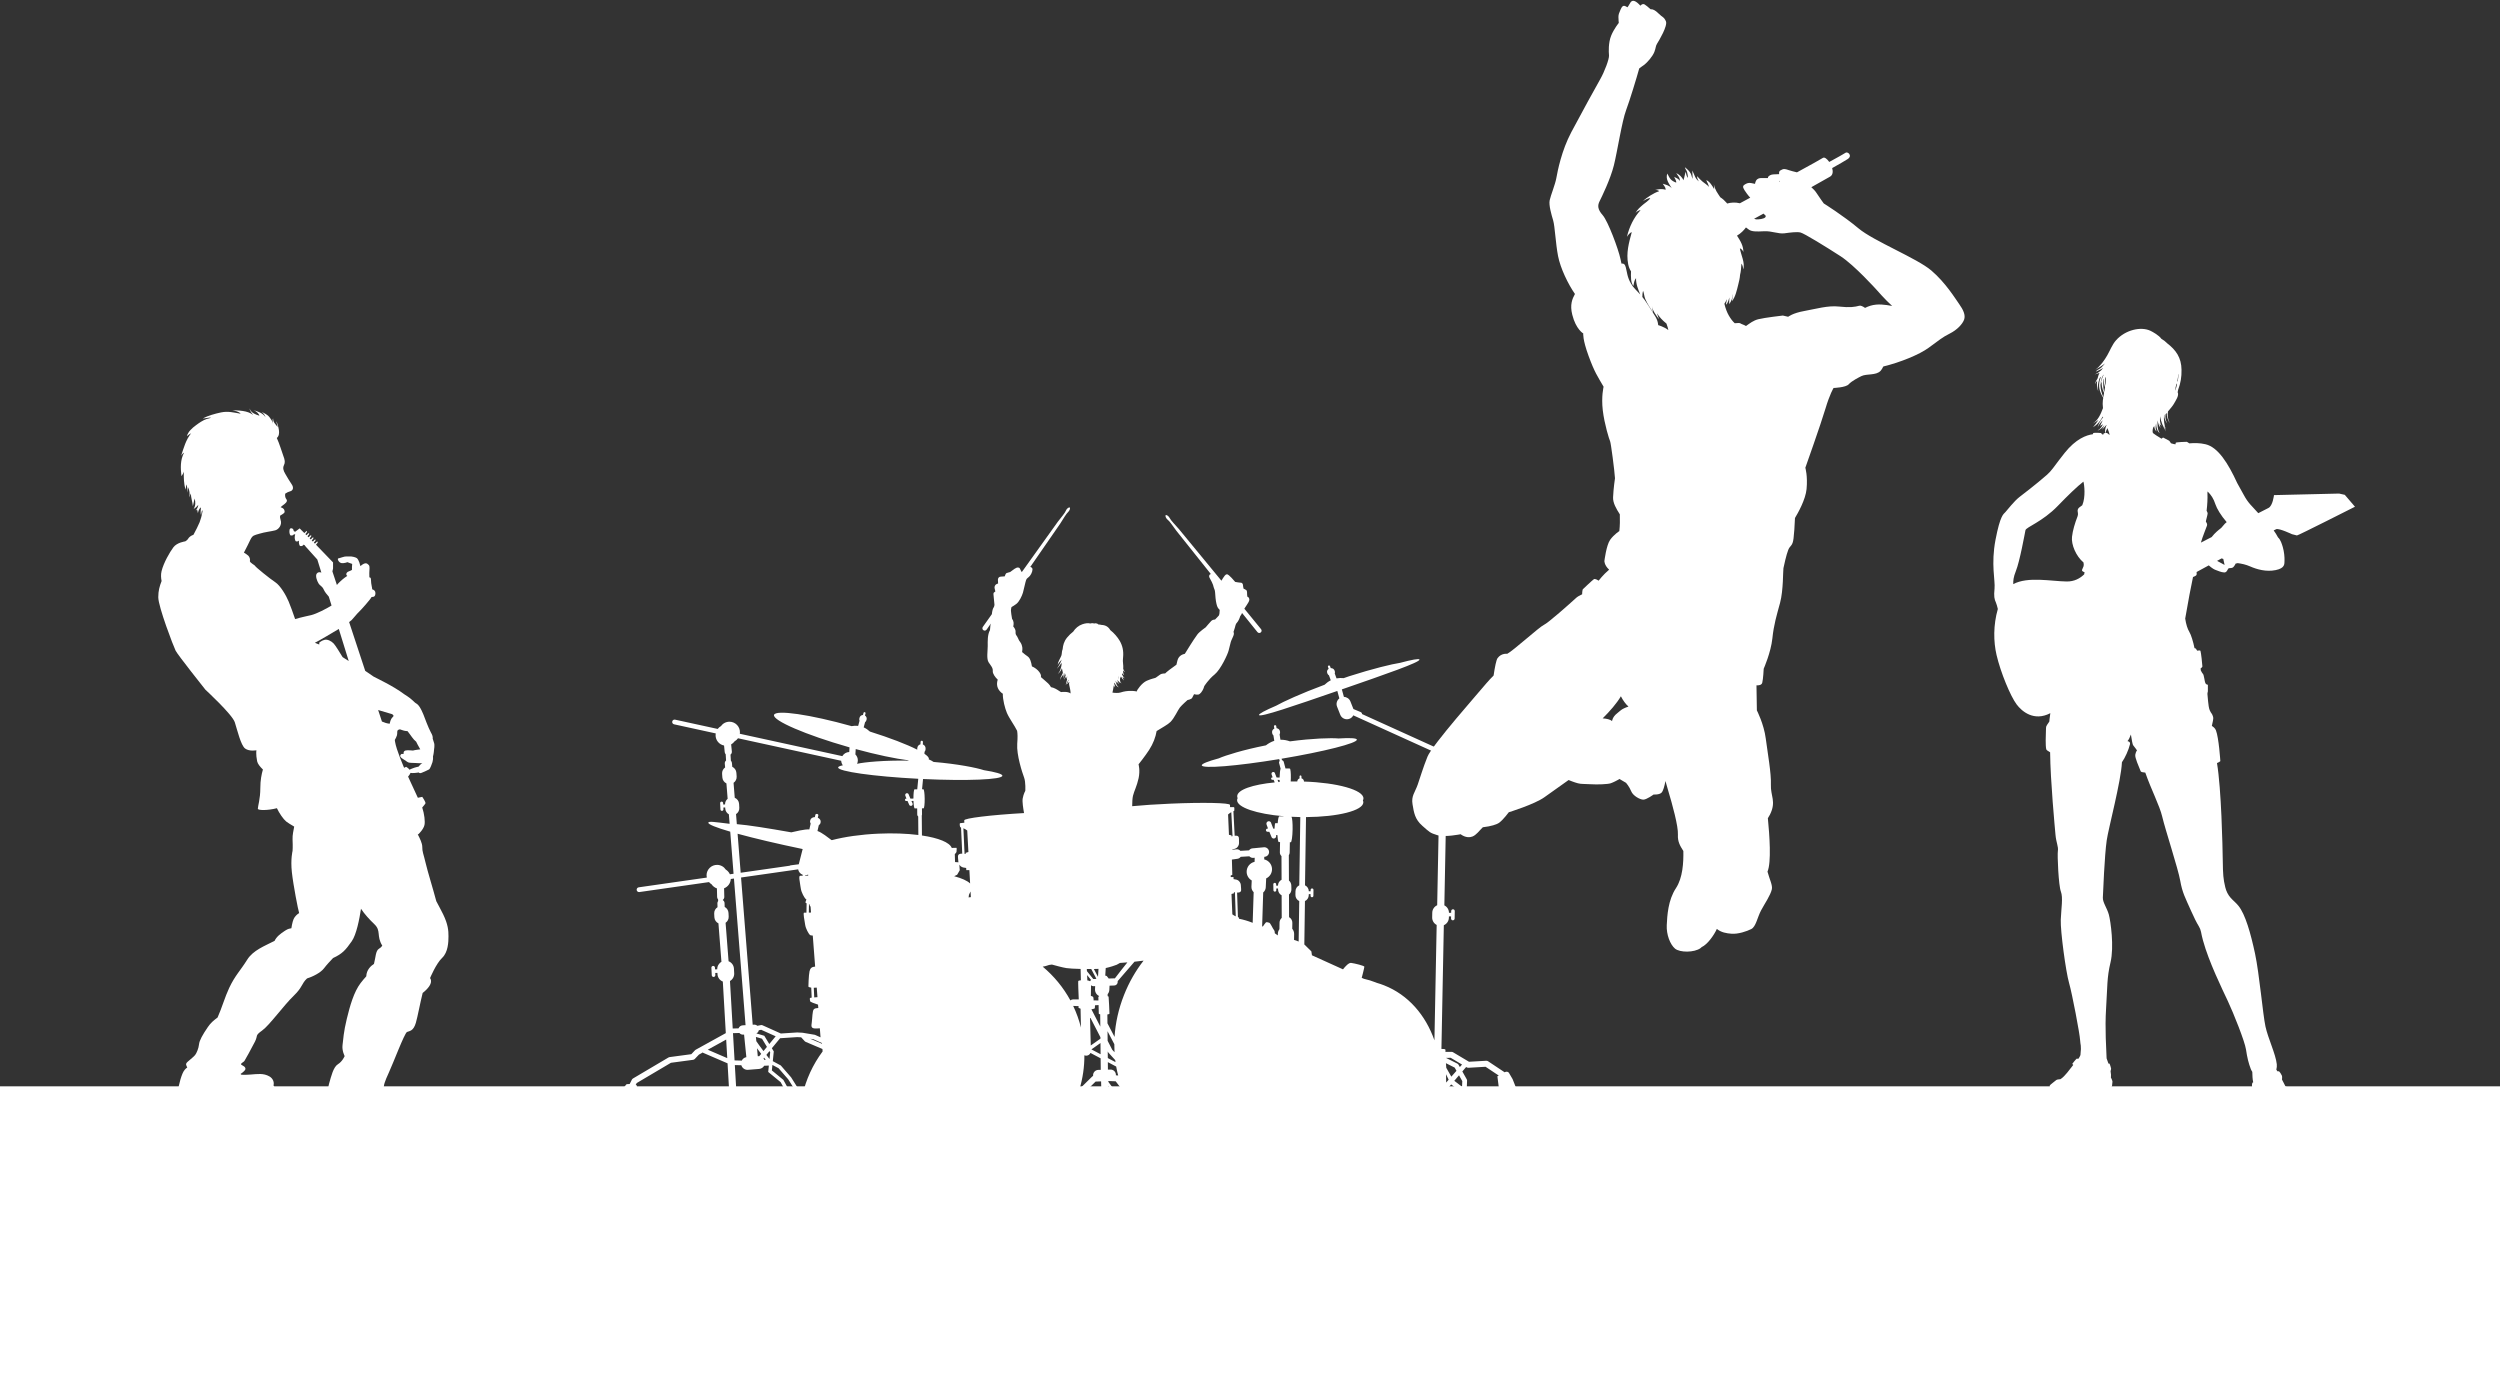 <?xml version="1.0" encoding="UTF-8" standalone="no"?><svg xmlns="http://www.w3.org/2000/svg" xmlns:xlink="http://www.w3.org/1999/xlink" fill="#ffffff" height="517.3" preserveAspectRatio="xMidYMid meet" version="1" viewBox="0.0 -0.3 936.3 517.3" width="936.3" zoomAndPan="magnify"><rect x="0.0" y="-0.3" width="936.3" height="517.3" fill="#333333" stroke="none"/><defs><clipPath id="a"><path d="M 0 406 L 936.32 406 L 936.32 516.949 L 0 516.949 Z M 0 406"/></clipPath></defs><g><g id="change1_1"><path d="M 119.574 241.086 L 119.574 240.363 C 119.574 240.363 120.555 239.535 121.605 239.312 C 122.66 239.086 124.094 239.762 124.996 240.742 C 125.641 241.438 127.309 244.156 128.305 245.801 C 128.996 246.277 129.84 246.805 130.605 247.27 L 126.887 235.254 C 124.609 236.617 119.52 239.652 117.918 240.441 C 118.473 240.641 119.027 240.859 119.574 241.086 Z M 143.043 269.93 C 143.902 270.312 145.016 270.691 145.953 270.746 C 146.121 269.887 146.387 268.918 146.961 268.391 C 147.191 268.176 147.352 267.988 147.453 267.812 C 147.117 267.488 146.961 267.195 146.961 267.195 L 141.621 265.617 Z M 147.941 277.438 C 148.426 280.562 151.188 286.816 151.309 287.176 C 151.309 287.176 151.324 287.207 151.344 287.254 C 151.75 287.047 152.105 286.883 152.105 286.883 C 152.105 286.883 152.93 287.367 153.43 287.996 C 153.691 287.738 154.172 287.633 154.656 287.418 C 155.336 287.117 156.766 286.816 156.766 286.816 C 156.766 286.816 157.52 285.84 158.195 285.461 C 157.742 285.613 156.691 285.535 155.637 285.461 C 154.582 285.387 153.453 285.461 152.926 285.234 C 152.398 285.012 152.023 284.633 150.594 283.73 C 149.16 282.824 150.367 282.074 150.367 282.074 C 150.367 282.074 150.676 282.027 151.172 282.047 C 151.047 281.5 151.277 280.949 151.797 280.793 C 152.551 280.566 154.656 280.793 154.656 280.793 C 155.348 280.586 157.105 280.383 157.398 280.348 C 156.609 279.051 155.863 277.48 155.863 277.48 C 154.703 276.598 153.988 275.23 152.625 273.527 C 151.812 273.508 150.715 273.242 150.371 273.055 C 149.859 272.77 149.406 272.824 149.008 273.168 C 148.609 273.508 148.895 274.246 148.664 275.102 C 148.535 275.59 148.16 276.305 147.867 276.824 C 147.887 277.031 147.91 277.234 147.941 277.438 Z M 82.781 154.16 C 85.43 153.605 87.59 154.215 90.129 154.648 C 89.484 153.797 87.977 153.566 86.926 153.391 C 89.199 153.359 92.887 153.477 94.793 155.121 C 94.285 154.418 93.508 153.582 93.504 152.676 C 93.902 154.293 95.734 154.934 97.152 155.402 C 96.906 154.492 95.828 153.594 94.887 153.316 C 96.449 153.711 98.656 154.492 99.438 156 C 99.254 155.242 98.684 154.5 98.043 153.949 C 99.039 154.547 100.148 154.887 100.977 156.02 C 101.477 156.707 102.211 157.613 102.191 158.52 C 102.277 157.801 101.859 156.988 102.289 156.426 C 102.277 157.996 103.207 158.469 103.965 159.652 C 103.93 158.895 103.496 158.227 103.574 157.461 C 104.129 159.328 105.348 162.316 103.672 163.738 C 104.688 165.922 105.633 169.18 106.094 170.387 C 106.723 172.023 106.852 172.902 106.348 173.91 C 105.844 174.918 106.094 175.926 106.852 177.184 C 107.605 178.441 108.359 179.824 109.242 181.082 C 110.121 182.344 109.742 183.473 108.609 183.727 C 108.109 183.84 107.453 184.148 106.809 184.594 C 106.707 185.379 106.82 186.145 107.227 186.621 C 107.98 187.504 106.723 188.383 105.844 189.012 C 105.668 189.137 105.398 189.363 105.086 189.648 C 106.27 190.082 106.504 190.438 106.598 191.277 C 106.672 191.941 105.703 192.262 104.895 192.844 C 104.836 193.285 104.867 193.809 105.09 194.422 C 105.719 196.184 104.461 197.945 103.074 198.324 C 101.691 198.703 99.172 198.953 97.16 199.582 C 95.148 200.211 94.645 200.086 93.762 201.848 C 93.258 202.852 92.348 204.84 91.352 206.668 C 91.977 207.051 92.699 207.52 92.98 207.801 C 93.516 208.336 93.746 209.176 93.594 209.789 C 93.441 210.398 95.426 211.316 95.578 211.699 C 95.73 212.082 101.078 216.438 103.066 217.734 C 105.055 219.035 107.191 222.777 108.109 224.992 C 108.797 226.656 109.742 229.219 110.527 231.559 C 112.957 230.82 115.426 230.352 116.594 230.062 C 118.594 229.559 122.203 227.707 124.172 226.477 L 123.145 223.164 C 122.371 222.316 121.605 221.309 121.27 220.551 C 120.637 219.121 119.922 219.203 119.285 218.172 C 118.652 217.141 118.098 215.398 118.574 214.605 C 118.938 214 119.625 213.859 120.355 214.145 L 118.844 209.254 L 114.516 204.445 L 114.047 203.844 L 113.613 203.684 C 113.613 204.219 112.406 204.414 112.238 204.02 C 112.07 203.629 111.848 203.18 111.988 202.145 C 111.754 202.52 110.816 202.629 110.672 202.285 C 110.504 201.891 110.277 201.445 110.418 200.406 C 110.445 200.191 110.52 200.039 110.613 199.938 L 110.055 199.734 C 110.055 200.266 108.852 200.465 108.684 200.07 C 108.516 199.68 108.289 199.23 108.43 198.195 C 108.57 197.156 109.66 197.578 109.828 197.969 C 109.996 198.363 110.055 198.641 110.055 198.641 L 110.555 198.848 L 112.23 197.59 L 113.984 199.348 C 114.27 199.059 114.566 198.754 114.664 198.672 C 114.859 198.504 115.199 198.699 114.859 199.145 C 114.742 199.305 114.559 199.523 114.371 199.734 L 114.777 200.141 C 115.062 199.852 115.367 199.539 115.469 199.453 C 115.664 199.285 116 199.484 115.664 199.93 C 115.543 200.094 115.355 200.312 115.164 200.527 L 115.57 200.934 C 115.859 200.641 116.168 200.324 116.27 200.238 C 116.465 200.07 116.801 200.266 116.465 200.715 C 116.34 200.879 116.152 201.102 115.961 201.32 L 116.367 201.727 C 116.656 201.43 116.969 201.109 117.07 201.023 C 117.266 200.855 117.602 201.051 117.266 201.5 C 117.141 201.664 116.945 201.895 116.754 202.113 L 117.156 202.52 C 117.449 202.223 117.77 201.895 117.871 201.809 C 118.066 201.641 118.402 201.836 118.066 202.285 C 117.941 202.453 117.742 202.684 117.547 202.906 L 117.949 203.312 C 118.246 203.012 118.566 202.68 118.672 202.594 C 118.867 202.426 119.203 202.621 118.867 203.07 C 118.738 203.238 118.539 203.477 118.34 203.699 L 124.734 210.336 L 124.734 212.621 L 124.492 213.703 L 126.172 218.785 C 126.812 217.984 127.812 217.121 128.32 216.668 C 128.715 216.316 129.445 215.797 130.062 215.391 C 129.402 214.945 129.691 214.039 130.539 213.734 C 131.031 213.559 131.477 213.34 131.816 213.145 C 131.77 212.523 131.844 211.566 131.902 210.902 C 131.172 210.676 130.145 210.246 130.145 210.246 C 130.145 210.246 128.719 210.801 127.77 210.562 C 126.816 210.324 126.184 208.898 126.738 208.82 C 127.293 208.742 129.035 208.027 129.668 208.105 C 130.305 208.188 131.254 207.949 132.441 208.266 C 133.633 208.582 133.789 208.742 134.188 209.453 C 134.473 209.969 134.676 210.527 134.977 211.719 C 137.023 209.961 137.547 210.828 138.07 211.277 C 138.625 211.754 138.309 212.941 138.309 214.289 C 138.309 214.832 138.309 215.363 138.336 215.918 C 138.523 215.949 138.656 215.988 138.703 216.031 C 139.02 216.352 138.863 216.746 139.02 218.094 C 139.152 219.219 139.34 219.516 139.398 220.414 C 140.109 220.598 140.648 221.074 140.605 221.898 C 140.547 223.133 140.051 223.262 139.16 223.293 C 138.789 224.129 135.199 228.172 134.426 228.871 C 133.633 229.586 132.523 231.09 131.73 231.883 C 131.523 232.094 131.164 232.375 130.754 232.684 L 136.781 250.949 L 139.906 253.09 C 141.016 253.715 147.262 256.586 151.43 259.727 C 151.438 259.734 151.445 259.738 151.453 259.742 C 154.922 261.906 154.754 262.531 156.062 263.27 C 157.367 264.008 158.734 267.707 158.734 267.707 C 158.734 267.707 160.496 272.484 161.352 273.965 C 161.965 275.031 162.137 275.625 162.055 276.34 C 162.258 277.004 162.449 277.629 162.562 277.934 C 162.863 278.762 162.562 280.418 162.562 280.418 C 162.562 280.418 162.473 281.926 162.16 283.035 C 162.246 283.777 162.125 284.668 161.961 285.16 C 161.734 285.84 161.133 287.57 160.68 287.871 C 160.23 288.172 159.023 288.621 158.047 289.074 C 157.066 289.527 156.84 289 156.84 289 C 156.84 289 155.562 289.227 154.508 289.227 C 154.191 289.227 153.941 289.203 153.754 289.16 C 153.613 289.551 153.246 290.066 152.836 290.559 C 153.949 293.023 155.449 296.301 156.492 298.48 L 158.145 298.137 C 158.145 298.137 159.566 300.148 159.328 300.621 C 159.223 300.84 158.684 301.488 158.133 302.121 C 158.949 304.586 159.254 307.387 158.977 308.676 C 158.617 310.336 156.727 312.113 156.727 312.113 C 156.727 312.113 156.629 312.145 156.461 312.191 C 157.238 313.641 158.145 315.578 158.145 316.789 C 158.145 318.91 158.543 319.18 159.473 323.16 C 160.156 326.102 162.074 332.23 163.402 337.215 C 164.383 339.094 165.277 340.699 165.973 342.137 C 167.832 345.984 167.965 348.242 167.965 350.363 C 167.965 352.488 167.832 356.336 165.574 358.461 C 163.32 360.582 161.062 366.023 161.062 366.023 C 161.062 366.023 162.945 367.91 158.293 371.586 C 157.434 374.949 156.422 380.457 155.754 382.746 C 154.824 385.93 153.367 385.797 152.438 386.195 C 151.508 386.594 147.262 397.875 145.668 401.324 C 144.074 404.773 143.547 406.367 143.812 407.43 C 144.074 408.488 145.668 410.613 144.871 411.41 C 144.395 411.887 143.969 412.223 143.699 412.527 C 144.473 412.598 145.383 412.902 146.457 413.441 C 148.969 414.695 152.926 416.434 154.57 416.242 C 156.211 416.047 156.789 415.855 157.371 415.855 C 157.457 415.855 157.613 416.047 157.812 416.371 C 158.309 416.223 158.797 416.121 159.496 416.047 C 161.125 415.879 166.258 418.223 165.352 421.996 C 165.605 422.121 165.773 422.266 165.773 422.422 C 165.773 423.004 166.062 424.645 165.969 425.32 C 165.871 425.996 165.676 427.543 163.359 428.992 C 161.039 430.441 150.898 431.695 145.973 431.793 C 141.047 431.887 132.738 433.434 129.844 433.629 C 126.945 433.82 124.434 433.242 124.336 432.566 C 124.238 431.887 124.047 430.535 124.047 429.57 C 124.047 428.969 124.16 428.551 124.41 428.23 C 124.387 428.195 124.359 428.16 124.336 428.121 C 122.609 425.445 123.121 421.457 123.594 419.195 C 122.746 417.953 122.047 416.59 122.047 416.055 C 122.047 415.125 122.844 414.859 123.773 414.465 C 124.699 414.066 124.172 412.34 123.641 411.277 C 123.109 410.215 122.445 408.359 123.242 405.57 C 124.039 402.785 124.836 399.336 126.559 398.273 C 128.285 397.211 129.078 395.219 129.078 395.219 C 129.078 395.219 128.02 393.23 128.285 391.105 C 128.551 388.984 128.684 386.195 129.879 381.285 C 131.07 376.375 132.531 371.199 135.055 367.883 C 135.668 367.074 136.406 366.203 137.176 365.348 C 137.266 362.922 138.887 361.449 140.062 360.691 C 140.715 358.227 140.66 355.746 141.953 355.008 C 142.512 354.691 142.898 354.301 143.172 353.871 C 140.895 350.164 142.836 348.348 140.227 345.852 C 138.332 344.039 136.539 342.074 135.199 340.051 C 134.605 343.977 133.484 349.723 131.734 352.223 C 129.422 355.527 128.203 356.914 124.738 358.504 C 123.578 359.75 122.379 360.98 121.383 362.309 C 120.078 364.051 117.062 365.504 114.988 366.148 C 112.891 368.102 113.352 369.387 110.105 372.527 C 106.121 376.375 100.945 383.676 98.16 385.664 C 95.371 387.656 96.699 387.391 95.504 389.777 C 94.309 392.168 91.789 396.68 91.523 397.078 C 91.258 397.477 89.93 398.008 90.332 398.406 C 90.727 398.805 91.922 399.07 91.922 399.996 C 91.922 400.512 91.066 401.27 90.102 401.914 C 90.172 402 90.242 402.086 90.32 402.176 C 91.258 402.297 92.332 402.25 93.816 402.141 C 96.422 401.945 98.645 401.559 100.867 402.816 C 102.285 403.617 102.754 405.051 102.434 406.211 C 102.582 406.363 102.68 406.496 102.699 406.582 C 102.797 406.969 102.797 409.094 102.797 409.094 C 102.023 411.41 95.457 414.117 92.367 414.215 C 89.277 414.309 83.285 415.277 76.621 416.629 C 69.957 417.98 65.707 414.984 65.805 414.695 C 65.902 414.406 65.805 413.055 66.094 411.801 C 66.383 410.543 66.672 410.543 66.672 410.543 C 66.191 408.902 67.352 404.168 68.316 401.852 C 68.816 400.652 69.445 399.922 70.133 399.508 C 69.793 398.668 69.277 398.242 70.289 397.344 C 71.484 396.281 72.547 395.484 73.078 394.82 C 73.609 394.156 74.406 392.301 74.535 390.84 C 74.668 389.383 75.863 387.258 77.855 384.34 C 78.918 382.777 80.023 381.859 81.488 380.777 C 83.113 377.141 84.238 373.082 85.816 369.738 C 88.074 364.961 89.93 363.371 92.586 359.121 C 94.801 355.578 99.141 353.977 102.828 352.078 C 103.574 350.512 104.965 349.422 106.785 348.242 C 107.973 347.473 108.531 347.477 109.129 347.344 C 109.391 345.613 109.781 343.945 110.367 343.199 C 111.828 341.34 112.227 342.004 111.961 341.34 C 111.695 340.676 109.84 331.254 109.309 326.344 C 108.777 321.434 109.57 318.383 109.57 318.383 C 109.57 318.383 109.703 316.922 109.57 314.137 C 109.488 312.352 109.945 310.676 110.184 309.281 C 108.883 308.523 107.703 307.793 107.184 307.367 C 106.078 306.461 104.594 304.266 103.707 302.387 C 100.188 303.301 96.566 303.227 96.566 302.59 C 96.566 301.66 97.496 298.871 97.496 294.891 C 97.496 291.875 97.953 289.695 98.465 287.895 C 97.379 286.859 96.492 285.758 96.301 284.805 C 95.77 282.152 96.035 280.691 96.035 280.691 C 96.035 280.691 93.383 281.223 91.789 280.027 C 90.199 278.836 88.871 273.129 87.941 270.211 C 87.012 267.289 76.926 258 76.926 258 C 76.926 258 66.574 244.992 65.777 243.402 C 64.98 241.809 59.277 226.945 59.277 223.363 C 59.277 220.945 59.762 219.254 60.523 217.309 C 60.289 216.18 60.199 214.875 60.508 213.609 C 61.273 210.477 63.562 206.504 64.938 204.672 C 66.316 202.836 69.371 202.453 69.371 202.453 C 69.371 202.453 70.211 201.996 70.516 201.383 C 70.73 200.953 71.555 200.258 72.449 199.992 C 73.383 198.211 74.227 196.633 74.758 195.305 C 75.125 194.387 75.578 192.82 75.848 191.234 C 75.801 191.07 75.762 190.902 75.738 190.723 C 75.449 191.332 75.441 192.023 75.293 192.68 C 74.98 191.703 75.223 190.723 75.262 189.738 C 74.555 190.141 74.27 191.121 74.125 191.895 C 74.004 191.457 73.965 190.957 73.832 190.574 C 73.668 190.699 73.41 190.797 73.27 190.902 C 73.844 190.355 74.156 189.555 74.266 188.789 C 73.816 189.359 73.156 190.035 72.52 190.285 C 73.297 189.121 73.273 187.711 72.879 186.395 C 72.727 187.371 72.379 188.309 72.242 189.289 C 72.086 187.645 71.527 186.156 71.469 184.48 C 71.254 184.973 71.125 185.52 70.871 185.98 C 71.188 184.816 70.988 183.172 70.379 182.125 C 70.324 182.805 70.348 183.531 70.363 184.227 C 70.094 183.223 70.156 182 69.852 181.113 C 69.633 181.754 69.656 182.449 69.512 183.098 C 68.82 180.926 68.801 178.574 68.852 176.312 C 68.676 176.941 68.344 177.52 67.953 178.039 C 67.621 175.043 67.461 171.984 68.941 169.238 C 68.461 169.469 68.121 169.918 67.844 170.371 C 68.84 167.359 69.57 164.52 71.594 161.945 C 71.027 162.242 70.496 162.645 69.984 163.059 C 70.484 161.316 71.906 160.062 73.383 158.969 C 74.594 158.066 75.957 157.109 77.395 156.621 C 77.961 156.426 78.605 156.418 79.035 156.062 C 77.996 156.094 76.953 156.391 75.914 156.43 C 77.926 155.348 80.559 154.629 82.781 154.16" fill="inherit"/></g><g clip-path="url(#a)" id="change1_5"><path d="M 936.316 516.949 L 0 516.949 L 0 406.551 L 936.316 406.551 L 936.316 516.949" fill="inherit"/></g><g id="change1_2"><path d="M 832.781 196.391 C 832.195 197.148 831.711 197.617 831.426 197.801 C 831.242 197.918 829.473 199.281 828.316 200.844 C 826.973 201.531 825.625 202.227 824.281 202.914 C 824.883 200.711 826.332 197.293 826.539 196.609 C 826.805 195.738 826.211 195.312 826.145 195.07 C 826.078 194.824 826.863 192.375 826.809 191.891 C 826.781 191.66 826.602 191.367 826.418 190.98 C 826.699 188.66 826.816 186.406 826.73 184.391 C 826.719 184.148 826.734 183.941 826.77 183.754 C 828.121 185.055 829.016 186.406 829.746 188.641 C 830.246 190.16 831.738 192.711 833.938 195.246 C 833.434 195.602 833.016 196.09 832.781 196.391 Z M 830.336 209.758 C 830.902 209.445 831.477 209.137 832.051 208.824 L 832.668 209.047 L 833.152 211.281 C 832.32 210.797 831.285 210.246 830.336 209.758 Z M 789.926 162.523 C 789.75 162.336 789.578 162.168 789.426 162.055 C 789.121 161.836 788.828 161.809 788.578 161.84 C 788.648 161.355 788.887 160.738 789.281 160.051 C 789.469 160.613 789.656 161.133 789.84 161.57 C 789.938 161.801 790.016 162.148 790.078 162.531 C 790.027 162.527 789.977 162.527 789.926 162.523 Z M 780.566 214.812 C 778.949 216.363 776.848 217.512 774.031 217.48 C 768.324 217.414 759.445 215.52 754.008 218.469 C 753.965 217.262 754.039 215.902 754.98 213.582 C 756.43 210.023 758.344 199.445 758.574 198.281 C 758.809 197.117 764.938 195.113 770.664 189.188 C 774.461 185.258 777.902 181.922 780.281 180.078 C 780.625 181.262 781.16 185.836 779.855 188.922 L 778.734 189.75 C 778.27 190.094 778.031 190.688 778.133 191.273 C 778.16 191.453 778.191 191.656 778.227 191.871 C 778.285 192.289 778.23 192.711 778.078 193.102 C 777.121 195.578 776.27 198.324 776.004 200.762 C 775.688 203.656 777.473 207.957 780.309 210.355 C 780.43 210.902 780.438 211.395 780.344 211.73 C 780.164 212.363 779.844 212.75 779.75 213.227 C 779.691 213.523 780.156 213.871 780.707 213.984 C 780.668 214.262 780.625 214.539 780.566 214.812 Z M 788.473 144.227 C 788.387 143.699 788.34 143.164 788.332 142.629 C 788.324 142.129 788.363 141.637 788.445 141.156 C 788.52 141.094 788.598 141.031 788.676 140.969 C 788.648 141.398 788.645 141.746 788.652 141.996 C 788.676 142.605 788.598 143.375 788.473 144.227 Z M 788.086 146.516 C 787.887 145.902 787.77 145.262 787.742 144.562 C 787.707 143.582 787.66 142.656 787.801 141.762 C 787.852 141.707 787.898 141.652 787.953 141.598 C 787.938 141.809 787.934 142.004 787.93 142.148 C 787.914 143.023 788.105 143.918 788.387 144.773 C 788.297 145.332 788.191 145.918 788.086 146.516 Z M 787.742 148.469 C 787.152 147.125 786.734 145.625 786.676 144.176 C 786.668 143.996 786.676 143.824 786.684 143.656 C 786.785 143.301 786.93 142.973 787.109 142.668 C 787.082 143.301 787.133 143.934 787.238 144.559 C 787.363 145.316 787.652 146.105 788.027 146.836 C 787.93 147.379 787.832 147.926 787.742 148.469 Z M 787.188 141.18 C 787.32 140.82 787.496 140.492 787.688 140.184 C 787.77 140.125 787.852 140.066 787.93 140.008 C 787.828 140.156 787.73 140.324 787.637 140.516 C 787.516 140.766 787.414 141.039 787.332 141.316 C 787.105 141.891 786.898 142.594 786.684 143.562 C 786.719 142.742 786.895 141.98 787.188 141.18 Z M 814.809 144.723 C 814.961 144.227 815.098 143.738 815.219 143.27 C 815.27 143.422 815.309 143.578 815.344 143.734 C 815.168 144.449 814.949 145.164 814.684 145.867 C 814.648 145.859 814.617 145.848 814.582 145.84 C 814.703 145.477 814.781 145.105 814.809 144.723 Z M 815.547 141.867 C 815.676 141.277 815.754 140.684 815.762 140.062 C 815.805 139.945 815.844 139.828 815.883 139.715 C 815.859 140.676 815.758 141.68 815.57 142.695 C 815.531 142.574 815.492 142.453 815.445 142.336 C 815.48 142.18 815.516 142.02 815.547 141.867 Z M 858.41 199.773 C 858.41 199.773 859.977 200.129 860.254 200.238 C 860.527 200.348 881.984 189.48 881.984 189.48 L 878.168 185.023 L 876.047 184.551 L 851.652 185.129 C 851.652 185.129 851.215 189.117 849.602 189.934 C 849.34 190.066 847.934 190.785 845.77 191.895 C 843.238 189 842.055 188.285 840.227 184.859 C 839.574 183.645 838.742 182.117 837.883 180.621 C 834.441 173.129 830.676 167.18 826.02 166.082 C 823.809 165.559 821.762 165.594 819.926 165.746 C 819.48 165.418 819.102 165.176 818.953 165.168 C 818.48 165.148 815.09 165.297 814.879 165.504 C 814.82 165.559 814.797 165.789 814.789 166.098 C 814.574 166.078 814.363 166.055 814.164 166.016 C 813.824 165.953 813.461 165.848 813.074 165.715 C 812.797 165.191 812.402 164.762 812.402 164.762 C 812.402 164.762 810.609 163.836 810.215 163.605 C 810.09 163.531 809.836 163.719 809.547 164.008 C 807.977 163.098 806.684 162.188 806.426 161.965 C 805.914 161.527 806.375 159.887 806.375 159.887 C 806.375 159.887 806.555 159.645 806.801 159.277 C 806.891 160.219 807.164 161.012 807.801 161.289 C 807.215 160.73 807.242 159.625 807.492 158.234 C 807.52 159.574 807.926 161.34 808.844 161.867 C 807.938 160.48 808.012 158.73 808.047 157.125 C 808.188 157.684 808.27 158.238 808.492 158.789 C 808.66 159.219 808.926 159.598 809.176 159.973 C 808.996 159.504 808.891 158.949 808.84 158.359 C 809.023 158.695 809.258 159 809.555 159.273 C 808.891 158.172 808.832 156.891 809.059 155.594 C 809.195 157.594 810.273 159.766 811.223 161.301 C 810.914 160.523 810.559 159.742 810.352 158.906 C 810.566 159.508 810.84 160.062 811.172 160.551 C 810.574 159.102 810.324 157.062 810.465 155.062 C 810.496 155.059 810.527 155.051 810.562 155.043 C 810.527 156.145 810.844 157.184 811.695 158.398 C 811.004 156.957 810.867 155.883 811.062 154.812 C 811.156 154.742 811.25 154.656 811.336 154.547 C 811.383 154.484 811.438 154.418 811.488 154.355 C 811.457 155.598 811.766 156.879 812.637 158.199 C 811.836 156.574 811.711 155.129 811.961 153.777 C 812.785 152.797 813.809 151.637 814.254 150.785 C 814.801 149.746 816.223 147.855 815.574 146.57 C 815.66 146.262 815.727 145.941 815.773 145.617 C 816.676 143.281 817.086 140.84 817.023 138.188 C 816.973 133.625 814.926 130.781 811.598 128.227 C 811.559 128.184 811.523 128.141 811.48 128.102 C 810.98 127.574 810.289 127.059 809.477 126.586 C 808.586 125.281 806.191 123.969 805.375 123.582 C 801.82 121.898 795.957 123.234 792.492 127.148 C 791.094 128.727 790.27 130.914 789.219 132.762 C 788.164 134.613 786.605 136.84 784.734 138.18 C 786.008 137.469 787.227 136.711 788.336 135.809 C 787.902 136.348 787.465 136.91 786.945 137.387 C 786.34 137.945 785.387 138.215 784.887 138.852 C 785.492 138.711 786.141 138.344 786.711 138.059 C 787.035 137.898 787.359 137.703 787.68 137.5 C 787.387 137.805 787.117 138.121 786.871 138.457 C 786.191 139.043 785.418 139.547 784.5 139.93 C 785.121 139.773 785.73 139.578 786.32 139.34 C 786.172 139.617 786.039 139.914 785.926 140.227 C 785.789 140.598 785.68 141.012 785.586 141.438 C 785.117 142.109 784.766 142.812 784.609 143.598 C 784.848 143.082 785.129 142.641 785.438 142.242 C 785.238 143.664 785.312 145.191 785.891 146.34 C 785.535 145.309 785.664 143.91 785.902 142.859 C 786.031 142.273 786.191 141.734 786.395 141.219 C 786.566 141.062 786.742 140.91 786.926 140.766 C 786.438 141.711 786.176 142.801 786.16 143.871 C 786.148 144.809 786.316 145.695 786.645 146.559 C 786.848 147.086 787.074 147.633 787.359 148.113 C 787.465 148.293 787.59 148.465 787.715 148.633 C 787.656 148.996 787.602 149.355 787.555 149.707 C 787.449 150.449 787.484 151.441 787.605 152.551 C 786.688 154.988 785.762 157.098 783.715 158.367 C 784.488 157.941 785.223 157.469 785.938 156.961 C 785.312 157.91 784.414 159.152 783.84 159.691 C 784.844 159.184 785.746 158.297 786.434 157.383 C 786.812 156.879 787.137 156.375 787.422 155.871 C 787.484 155.82 787.555 155.77 787.617 155.723 C 787.633 155.812 787.645 155.902 787.656 155.992 C 786.629 157.195 785.711 158.777 785.586 160.059 C 785.656 159.238 786.566 158.148 787.059 157.574 C 787.199 157.406 787.355 157.25 787.512 157.098 C 787.121 158.004 786.66 158.832 786.5 159.387 C 786.797 159.035 787.223 158.824 787.602 158.574 C 787.23 159.547 786.449 160.484 785.555 160.926 C 786.094 160.871 786.555 160.438 786.984 160.125 C 787.484 159.766 787.852 159.324 788.16 158.844 C 787.922 159.488 787.59 160.113 787.215 160.684 C 787.754 160.047 788.367 159.469 788.906 158.844 C 788.938 158.863 788.926 158.855 788.961 158.879 C 788.508 159.758 788.258 160.953 788.449 161.859 C 788.219 161.91 788.031 161.996 787.938 161.992 C 787.863 161.988 787.809 162.18 787.77 162.422 C 787.598 162.41 787.43 162.402 787.262 162.391 C 787.129 162.129 786.98 161.91 786.855 161.879 C 786.523 161.793 784.766 161.723 784.152 161.84 C 783.91 161.887 783.832 162.09 783.824 162.324 C 781.426 162.633 777.469 164.027 773.23 169.355 C 771.801 171.16 770.293 173.141 768.844 175.098 C 768.164 176.012 767.398 176.844 766.555 177.586 C 762.414 181.203 757.676 184.793 756.289 185.867 C 754.367 187.355 751.719 190.766 751.035 191.523 C 750.355 192.277 749.133 192.617 747.363 201.836 C 745.598 211.051 747.305 217.086 746.996 220.105 C 746.691 223.121 746.93 224.109 747.527 225.406 C 747.812 226.016 747.98 226.844 748.23 227.773 C 746.5 233.809 746.578 239.984 747.746 244.996 C 749.293 251.621 752.965 260.449 755.258 263.504 C 757.203 266.102 761.715 270.016 767.891 266.797 C 767.605 268.551 767.52 269.914 767.52 269.914 C 766.105 272.051 766.316 271.461 766.246 273.25 C 766.176 275.039 766.031 278.887 766.355 280.293 C 766.422 280.586 766.965 280.988 767.812 281.449 C 767.906 292.133 769.594 309.742 769.812 312.25 C 770.07 315.301 770.977 316.758 770.719 318.367 C 770.461 319.977 770.969 331.348 771.84 333.613 C 772.711 335.879 771.973 339.902 771.801 344.148 C 771.629 348.398 773.707 363.684 774.895 367.785 C 776.074 371.887 778.938 387 779.039 389.234 C 779.129 391.191 779.602 390.984 779.168 394.848 C 778.941 395.43 778.652 395.93 778.305 396.32 C 778.102 396.199 777.902 396.109 777.812 396.16 C 777.586 396.285 776.391 397.73 776.152 398.055 C 776.082 398.152 776.234 398.332 776.484 398.531 C 775.082 400.363 773.277 402.766 772.066 403.594 C 771.938 403.684 771.809 403.777 771.676 403.871 C 771.02 403.914 770.324 404.008 770.09 404.219 C 769.602 404.664 767.746 405.984 767.672 406.25 C 767.613 406.449 767.699 406.809 767.742 406.969 C 767.574 407.102 767.41 407.227 767.258 407.344 C 765.969 408.305 765.266 408.812 764.715 409.746 C 764.168 410.68 764.172 411.996 764.172 411.996 C 764.172 411.996 764.164 412.02 764.152 412.066 C 763.586 412.438 763.188 412.789 763.105 413.086 L 763.145 414.879 C 763.145 414.879 763.273 417.273 768.953 417.387 C 774.629 417.492 779.023 412.773 780.785 411.41 C 782.543 410.051 785.191 409.199 787.035 408.559 C 788.879 407.918 790.504 407.148 790.98 406.57 L 791.164 404.785 C 791.164 404.785 791.023 403.957 790.578 403.297 C 790.664 402.652 790.629 401.875 790.449 400.863 C 790.566 400.484 790.68 400.008 790.648 399.867 C 790.594 399.637 790.266 398.391 790.059 398.086 C 789.977 397.969 789.836 397.977 789.668 398.059 C 789.434 397.414 789.18 396.773 788.965 396.066 C 788.875 392.691 788.27 385.152 788.777 377.266 C 789.297 369.18 789.043 365.926 790.434 360.105 C 791.824 354.281 790.477 344.703 789.805 342.242 C 789.137 339.781 787.484 337.691 787.559 335.867 C 787.633 334.047 788.195 320.086 789.004 314.445 C 789.645 309.934 794.398 292.242 794.707 285.164 C 795.84 283.609 797.234 280.527 797.711 278.473 C 797.969 277.367 796.777 277.273 796.777 277.273 C 797.273 276.723 797.688 275.84 798.062 274.789 C 798.484 277.121 798.59 278.469 799.02 278.961 C 799.562 279.578 800.348 280.742 800.348 280.742 C 800.348 280.742 799.953 281.125 799.715 282.309 C 799.477 283.496 801.051 286.746 801.734 288.566 C 801.832 288.824 802.453 288.98 803.457 289.059 C 805.645 295.375 808.832 301.438 809.797 305.555 C 810.949 310.469 815.758 325.051 816.539 329.543 C 817.324 334.031 818.402 335.898 820.703 341.059 C 821.695 343.285 822.594 345.129 823.523 346.648 C 823.91 347.277 824.184 347.977 824.324 348.711 C 824.516 349.715 824.758 350.785 825.082 351.977 C 827.266 359.969 832.254 370.102 834.383 374.648 C 836.512 379.191 840.715 389.699 841.172 392.758 C 841.625 395.816 842.121 397.863 842.992 400.129 C 843.109 400.434 843.297 400.773 843.531 401.133 C 843.562 401.781 843.57 402.441 843.613 403.199 C 843.648 403.809 843.746 404.441 843.871 405.051 C 843.531 405.121 843.477 405.375 843.418 405.863 C 843.344 406.473 843.523 406.891 843.5 407.449 C 843.484 407.852 844.055 408.543 844.688 409.645 C 844.859 411.102 844.441 413.199 844.855 414.754 C 845.359 416.664 846.188 419.043 848.141 419.941 C 850.098 420.836 855.656 420.191 856.691 419.824 C 857.727 419.461 859.371 418.453 860.004 417.203 L 860.109 415.777 C 860.109 415.777 860.051 414.77 859.727 413.953 C 859.773 413.254 859.562 412.918 859.488 412.445 C 859.438 412.086 858.84 411.02 858.188 409.98 C 858.199 409.797 858.184 409.621 858.109 409.504 C 857.883 409.137 857.262 407.633 856.895 407.105 C 856.723 406.859 856.344 406.707 855.988 406.621 C 855.562 405.844 855.109 404.926 854.656 404.031 C 854.719 403.457 854.734 402.824 854.605 402.527 C 854.352 401.93 853.789 401.113 853.594 400.98 C 853.504 400.918 853.246 400.895 852.945 400.926 C 852.801 400.703 852.66 400.492 852.531 400.293 C 852.703 399.625 852.777 398.949 852.707 398.289 C 852.285 394.422 849.434 388.633 848.461 384.137 C 847.484 379.637 846.172 364.383 844.551 356.82 C 842.93 349.254 840.906 342.078 838.332 338.934 C 837.344 337.723 836.391 337.023 835.473 336.004 C 834.457 334.879 833.758 333.477 833.402 331.969 C 832.664 328.848 832.543 327.348 832.469 321.875 C 832.398 316.879 831.949 295.18 830.305 285.484 C 830.918 285.242 831.355 284.996 831.562 284.758 C 831.562 284.758 831.012 276.074 829.91 273.219 C 829.594 272.395 828.852 271.852 828.383 271.574 C 828.613 270.211 829.078 269.02 828.844 268.16 C 828.473 266.809 828.145 267.02 827.566 265.656 C 826.984 264.297 826.836 260.172 826.742 259.832 C 826.648 259.492 826.895 258.613 826.895 258.613 L 826.891 256.16 C 826.891 256.16 826.254 256.137 825.961 255.566 C 825.664 254.996 825.449 252.426 825.039 252.078 C 824.852 251.914 824.543 251.395 824.258 250.824 C 824.223 250.566 824.188 250.312 824.16 250.062 C 824.504 249.824 824.824 249.535 824.836 249.281 C 824.859 248.727 824.312 243.914 824.117 243.461 C 824.027 243.25 823.531 243.266 822.883 243.391 C 822.613 242.844 822.312 242.469 821.996 242.457 C 821.969 242.453 821.934 242.457 821.891 242.461 C 821.367 239.918 820.617 237.48 819.969 236.398 C 819.262 235.227 818.723 233.551 818.402 231.363 C 819.516 224.773 820.57 219.414 821.324 215.812 C 822.164 215.465 822.602 215.254 822.676 214.883 C 822.73 214.617 822.691 214.297 822.664 213.93 C 824.102 213.145 825.633 212.312 827.227 211.445 C 828.605 212.641 829.309 212.992 829.871 213.188 C 830.516 213.41 831.883 214.051 832.996 214.098 C 834.105 214.141 834.164 212.891 834.727 212.512 C 835.445 212.484 836.02 212.418 836.328 212.18 C 836.812 211.805 837.316 210.75 837.316 210.75 C 837.316 210.75 837.676 210.742 838.074 210.598 C 839.582 210.824 840.992 211.078 842.762 211.852 C 845.23 212.93 848.723 213.949 852.285 213.215 C 855.852 212.477 855.543 210.902 855.594 209.633 C 855.645 208.363 855.449 206.301 854.961 204.621 C 854.637 203.516 854.137 201.824 853.172 200.98 C 852.676 200.027 852.121 199.16 851.539 198.355 C 852.094 198.07 852.441 197.902 852.535 197.871 C 853.664 197.527 858.41 199.773 858.41 199.773" fill="inherit"/></g><g id="change1_3"><path d="M 607.055 260.465 C 607.902 262.133 608.859 263.395 609.895 264.332 C 607.121 265.234 606.766 265.996 605.488 266.988 C 603.914 268.211 603.738 269.785 603.738 269.785 C 603.082 269.129 601.699 268.84 600.234 268.738 C 602.875 266.117 605.535 263.094 607.055 260.465 Z M 615.371 108.617 C 615.758 109.559 615.762 110.664 616.18 111.66 C 616.945 113.48 618.074 115.051 619.105 116.723 C 618.969 115.945 618.77 115.141 618.684 114.336 C 618.934 116.148 620.301 117.816 621.312 119.23 C 621.109 118.562 620.688 117.555 620.629 117.055 C 621.348 118.305 622.66 119.742 624.113 120.875 C 624.508 121.945 624.742 122.773 624.805 123.242 C 624.805 123.27 624.805 123.289 624.809 123.316 C 623.355 122.121 621.031 121.473 621.031 121.473 C 620.77 118.988 619.984 118.336 617.109 113.762 C 616.383 112.602 615.711 111.684 615.094 110.922 C 615.094 110.137 615.137 109.355 615.371 108.617 Z M 646.723 111.762 C 646.75 112.449 646.371 113.133 646.473 113.824 C 647.137 113.223 647.391 111.953 647.699 111.098 C 647.684 111.934 647.578 112.801 647.613 113.617 C 648.422 112.609 648.934 111.031 649.027 109.766 C 649.09 110.711 648.699 111.586 648.668 112.496 C 649.953 110.883 650.484 108.402 650.98 106.398 C 651.301 105.105 651.609 103.934 651.684 102.637 C 652.027 101.316 652.102 100.012 652.188 98.418 C 652.66 98.969 652.832 99.898 652.84 100.602 C 653.695 98.246 651.988 95.125 651.613 92.691 C 652.219 92.898 652.98 93.68 652.934 94.367 C 653.004 91.805 651.844 89.973 650.543 87.957 C 652.078 87.051 653.141 85.891 653.898 84.883 C 654.336 85.207 654.723 85.504 654.992 85.699 C 656.062 86.465 657.75 86.465 660.66 86.309 C 663.57 86.156 666.023 87.383 668.32 87.078 C 670.621 86.77 672.922 86.465 674.301 86.77 C 675.68 87.078 684.105 92.285 689.316 95.656 C 694.527 99.027 702.801 108.223 702.801 108.223 C 702.801 108.223 706.027 111.945 708.652 114.285 C 706.098 113.828 703.301 113.359 700.504 114.199 C 699.82 114.406 699.152 114.684 698.504 115.012 C 697.602 114.387 696.848 114.07 696.363 114.199 C 694.68 114.66 692.84 114.969 688.703 114.508 C 684.566 114.047 679.969 115.426 675.68 116.191 C 671.387 116.961 669.703 118.34 669.703 118.34 L 667.711 117.879 C 667.711 117.879 660.969 118.645 658.516 119.258 C 656.68 119.719 655.355 120.777 653.906 121.797 C 653.098 121.293 652.207 121.113 651.773 120.789 C 651.559 120.629 650.707 120.656 649.691 120.758 C 648.871 120 648.176 119.066 647.48 117.879 C 646.82 116.742 646.219 115.195 645.816 113.461 C 646.234 112.816 646.555 112.223 646.723 111.762 Z M 660.469 79.699 C 660.723 79.969 661 80.258 661.309 80.523 C 661.309 80.754 661.262 80.961 661.121 81.102 C 660.508 81.715 658.82 81.867 657.902 81.867 C 657.648 81.867 657.309 81.773 656.941 81.641 C 658.039 81.035 659.227 80.383 660.469 79.699 Z M 666.516 67.355 C 666.531 67.488 666.547 67.621 666.562 67.75 C 666.492 67.785 666.422 67.824 666.352 67.863 Z M 618.18 3.172 C 617.34 2.414 616.438 1.648 615.934 1.359 C 615.441 1.078 614.914 1.219 614.348 1.828 C 614.027 1.48 613.676 1.086 613.191 0.707 C 612.016 -0.207 611.098 -0.34 610.445 0.969 C 610.16 1.535 609.828 1.957 609.531 2.43 C 609.211 2.242 608.934 2.094 608.746 2.016 C 607.832 1.621 607.438 2.145 606.918 3.32 C 606.395 4.496 606.133 5.152 606.133 6.066 C 606.133 6.98 606.266 8.289 606.266 8.289 C 606.266 8.289 604.434 10.508 603.387 13.121 C 602.344 15.738 602.473 19.137 602.605 20.441 C 602.734 21.75 600.902 26.586 599.336 29.328 C 597.77 32.074 592.148 42.27 588.488 49.195 C 584.828 56.121 583.391 63.574 582.867 66.449 C 582.438 68.82 580.777 72.852 580.387 74.684 C 579.992 76.512 581.039 80.039 581.691 82.262 C 582.348 84.484 582.605 90.887 583.523 95.594 C 584.41 100.176 587.281 106.109 589.848 109.797 C 588.828 111.691 587.902 113.809 588.848 117.574 C 590.219 123.059 592.961 124.586 592.961 124.586 C 592.961 124.586 592.656 126.719 594.941 132.965 C 597.227 139.211 598.293 140.582 600.578 144.543 C 600.578 144.543 599.664 148.199 600.273 153.379 C 600.883 158.562 602.711 164.352 603.016 164.961 C 603.32 165.57 604.691 176.082 604.844 178.824 C 604.844 178.824 604.277 182.484 604.129 185.988 C 604.039 188.027 605.324 190.266 606.656 192.324 C 606.734 194.367 606.699 196.629 606.473 198.605 C 606.473 198.605 604.488 199.867 603.047 201.852 C 601.605 203.832 600.883 209.781 600.883 209.781 C 600.883 209.781 600.781 211.336 602.645 213.047 C 600.336 215.023 598.719 217.172 598.719 217.172 C 598.719 217.172 597.457 216.27 596.918 216.633 C 596.379 216.992 592.77 220.414 592.77 220.414 C 592.77 220.414 592.539 221.164 592.547 222.27 C 591.555 222.727 590.754 223.195 590.246 223.66 C 587.906 225.824 579.793 233.031 578.172 233.754 C 576.551 234.477 566.637 243.488 564.473 244.57 C 564.473 244.57 562.309 244.211 560.867 246.191 C 560.383 246.855 559.859 249.473 559.383 252.699 C 558.508 253.605 557.566 254.527 556.672 255.613 C 554.223 258.59 536.371 278.711 534.621 283.086 C 532.871 287.461 531.996 290.609 530.949 293.586 C 529.898 296.559 528.5 297.785 529.023 300.934 C 529.551 304.082 529.898 306.531 532.699 308.984 C 535.496 311.434 535.496 311.609 538.297 312.484 C 541.098 313.359 547.047 312.133 547.047 312.133 C 547.047 312.133 549.145 313.883 551.422 313.008 C 552.93 312.43 553.898 310.926 555.352 309.523 C 558.352 309.184 560.609 308.504 561.57 307.758 C 563.145 306.531 565.07 303.906 565.07 303.906 C 565.07 303.906 574.691 300.934 578.367 298.309 C 582.043 295.684 587.469 291.836 587.469 291.836 C 587.469 291.836 589.566 292.711 590.969 293.059 C 592.367 293.41 593.066 293.234 595.691 293.41 C 598.316 293.586 602.164 293.41 603.215 293.059 C 604.094 292.766 605.695 291.988 606.508 291.434 C 608.246 292.422 608.988 292.887 608.988 292.887 C 608.988 292.887 610.215 294.285 610.914 296.035 C 611.613 297.785 614.238 299.184 615.465 299.184 C 616.688 299.184 619.312 297.258 619.312 297.258 C 619.312 297.258 621.414 297.434 622.289 296.559 C 622.898 295.949 623.422 293.988 623.742 292.199 C 624.098 293.516 624.441 294.699 624.738 295.684 C 626.312 300.934 628.59 309.156 628.414 312.309 C 628.27 314.934 629.219 316.465 630.449 318.422 C 630.535 322.668 630.246 328.445 627.672 332.344 C 624.688 336.867 624.414 342.656 624.234 346.188 C 624.055 349.715 625.504 353.426 627.312 354.965 C 629.121 356.504 634.551 356.504 636.902 354.781 C 637.027 354.691 637.16 354.562 637.297 354.414 C 639.555 353.395 642.02 349.789 642.996 347.594 C 644.578 348.926 646.656 349.27 648.535 349.402 C 650.984 349.578 654.137 348.527 655.887 347.652 C 657.637 346.777 658.16 343.277 659.559 340.656 C 660.961 338.031 663.059 335.055 663.586 332.781 C 663.934 331.277 662.75 329.078 661.961 326.145 C 663.457 322.695 662.73 312.562 662.098 306.141 C 662.398 305.68 662.664 305.227 662.887 304.781 C 665.336 299.883 663.059 297.785 663.234 293.586 C 663.41 289.387 662.012 281.688 661.309 276.262 C 660.609 270.836 657.984 265.762 657.984 265.762 L 657.836 256.375 C 658.609 256.422 659.77 256.324 660.004 255.383 C 660.363 253.941 660.543 250.156 660.543 250.156 C 660.543 250.156 663.246 244.027 663.789 238.801 C 664.328 233.574 665.41 230.148 666.672 225.465 C 667.934 220.777 667.754 213.387 667.934 212.484 C 668.113 211.586 669.016 207.438 669.738 205.637 C 670.457 203.832 671.359 204.375 671.719 201.309 C 671.895 199.82 672.152 196.762 672.254 193.695 C 673.332 191.918 676.227 186.828 676.598 182.852 C 677.059 177.949 676.137 174.883 676.137 174.883 C 676.137 174.883 681.961 158.488 683.645 152.816 C 685.332 147.148 686.711 145.004 686.711 145.004 C 686.711 145.004 691.309 144.848 692.383 143.621 C 693.453 142.398 696.215 141.016 697.133 140.559 C 699.07 139.59 702.648 140.406 704.336 138.566 C 704.637 138.238 704.984 137.676 705.34 136.957 C 711.809 135.387 718.871 132.465 722.266 129.984 C 726.246 127.074 727.473 126 730.23 124.621 C 732.988 123.242 734.98 121.098 735.598 119.41 C 736.207 117.727 735.289 115.734 733.758 113.586 C 732.227 111.441 728.699 105.617 723.336 101.023 C 717.973 96.426 701.73 89.988 696.059 85.238 C 690.391 80.488 683.035 75.891 683.035 75.891 C 683.035 75.891 681.348 73.59 680.273 71.906 C 679.816 71.184 679.074 70.434 678.379 69.812 C 682.016 67.793 684.73 66.266 685.441 65.828 C 686.461 65.203 686.551 63.941 686.188 62.648 C 688.562 61.316 691.09 59.879 692.004 59.266 C 693.91 57.996 692.004 56.305 691.156 56.938 C 690.754 57.242 687.926 58.805 685.086 60.355 C 684.277 59.18 683.281 58.422 682.688 58.844 C 682.191 59.199 678.152 61.434 673 64.246 C 671.773 63.93 670.68 63.695 669.848 63.391 C 668.883 63.035 668.07 62.883 667.562 63.137 C 667.055 63.391 666.547 63.543 666.344 64.051 C 666.301 64.156 666.293 64.48 666.312 64.922 C 665.285 64.938 664.738 64.977 664.105 65.016 C 663.293 65.066 662.48 65.477 662.176 65.984 C 662.137 66.051 662.117 66.195 662.113 66.387 C 661.297 66.406 660.645 66.391 660.145 66.391 C 659.328 66.391 658.77 66.34 658.109 66.848 C 657.449 67.355 657.297 68.473 657.297 68.473 C 657.297 68.473 657.312 68.512 657.328 68.566 C 656.895 68.445 656.484 68.398 655.875 68.27 C 654.91 68.066 654.25 68.32 653.488 68.777 C 652.727 69.234 652.57 69.691 653.336 70.91 C 654.098 72.133 654.555 72.59 655.012 73.199 C 655.129 73.352 655.301 73.539 655.504 73.734 C 654.043 74.523 652.727 75.234 651.625 75.828 C 649.855 75.387 648.223 75.543 646.848 75.926 C 646.781 75.84 646.73 75.75 646.656 75.672 C 645.949 74.871 645.172 74.141 644.289 73.586 C 643.258 72.02 642.207 70.691 641.883 68.703 C 641.875 69.332 642.008 69.93 641.984 70.551 C 641.375 69.398 640.301 67.637 639.039 67.16 C 639.145 67.605 639.441 68.039 639.645 68.488 C 639.824 68.891 639.969 69.305 640.082 69.719 C 639.391 68.934 638.465 68.391 637.668 67.742 C 636.879 67.098 636.27 66.406 635.59 65.656 C 635.59 66.32 635.848 67.152 636.324 67.637 C 634.828 66.727 634.594 64.98 633.781 63.562 C 633.801 64.578 633.977 65.695 633.879 66.691 C 633.691 66.266 633.504 65.289 633.223 64.723 C 632.754 63.777 631.824 62.984 631.016 62.324 C 631.141 62.977 631.637 63.48 631.84 64.117 C 632.059 64.824 632.117 65.621 632.172 66.352 C 631.578 65.672 631.488 64.773 631.332 64.012 C 630.965 65.039 630.863 66.25 630.449 67.219 C 630.062 66.051 628.918 65.055 627.785 64.512 C 628.391 65.531 629.246 66.203 629.121 67.504 C 628.742 66.645 627.781 66.355 627.023 65.934 C 627.254 66.656 627.867 67.285 627.77 68.098 C 625.754 67.355 625.359 66.559 624.445 64.691 C 623.688 66.828 625.078 68.461 626.09 70.176 C 625.066 69.098 624.066 68.938 622.73 68.508 C 623.211 69.281 623.785 69.762 623.844 70.754 C 622.48 70.359 621.227 70.496 619.809 70.871 C 620.348 70.816 621.102 70.902 621.391 71.312 C 619.301 71.965 616.969 73.559 615.309 74.953 C 616.215 74.629 617.012 73.883 618.07 73.922 C 617.547 74.801 616.121 75.672 615.336 76.355 C 614.262 77.293 613.137 78.211 612.512 79.527 C 612.895 78.969 613.785 78.438 614.449 78.379 C 611.879 81.133 610.184 84.727 609.316 88.395 C 609.742 87.777 610.363 86.844 611.129 86.656 C 610.043 90.66 608.969 94.418 609.785 98.629 C 609.969 99.582 610.32 100.527 610.855 101.344 C 610.77 103.098 610.715 105.742 611.762 106.773 C 611.91 105.816 612.055 104.633 612.734 103.859 C 612.66 106.109 613.508 108.031 614.309 110 C 612.875 108.391 611.75 107.492 610.84 105.918 C 609.398 103.434 609.398 101.734 608.879 99.773 C 608.566 98.609 608.066 98.324 607.277 98.422 C 607.16 97.902 607.039 97.355 606.918 96.77 C 606.133 92.98 602.211 82.523 600.25 80.301 C 598.289 78.078 598.289 76.641 599.074 75.074 C 599.859 73.504 603.129 66.84 604.434 61.613 C 605.738 56.383 607.438 45.145 609.008 40.961 C 610.359 37.355 612.977 28.793 613.922 25.332 C 614.602 24.754 615.246 24.406 615.805 23.973 C 616.98 23.055 618.941 20.836 619.594 19.137 C 620.246 17.438 619.984 17.043 620.641 16 C 621.293 14.953 624.691 9.332 623.906 7.633 C 623.121 5.934 622.73 6.328 621.164 4.758 C 619.895 3.492 618.969 3.078 618.18 3.172" fill="inherit"/></g><g id="change1_4"><path d="M 547.566 406.703 L 544.664 404.484 L 546.43 402.426 L 547.652 404.598 Z M 543.449 408.473 C 543.348 407.863 542.949 407.359 542.402 407.121 L 543.496 405.844 L 546.148 407.871 Z M 541.617 405.141 L 541.566 402.02 C 541.816 402.555 542.191 403.348 542.547 404.074 C 542.211 404.461 541.895 404.82 541.617 405.141 Z M 544.809 399.543 L 545.48 400.742 C 544.852 401.453 544.188 402.207 543.551 402.93 L 541.664 399.625 C 541.629 399.035 541.59 398.453 541.555 398.156 C 541.543 398.094 541.535 397.996 541.527 397.887 Z M 543.32 395.871 L 547.562 398.398 C 547.32 398.672 547.039 398.984 546.738 399.324 L 546.23 398.426 C 546.145 398.273 546.016 398.148 545.855 398.066 L 541.559 395.898 Z M 549.148 409.996 L 551.098 411.23 L 556.035 416.305 L 560.887 425.121 L 560.855 426.727 L 560.02 425.973 L 554.551 416.684 C 554.5 416.602 554.438 416.527 554.363 416.465 L 548.98 411.805 Z M 486.605 331.262 C 485.777 331.66 485.195 332.5 485.184 333.48 L 485.16 334.887 C 485.145 335.898 485.734 336.773 486.59 337.18 L 486.371 352.316 L 484.645 351.707 L 484.68 349.547 C 484.695 348.781 484.426 348.082 483.969 347.539 L 484.012 345.32 C 484.023 344.406 483.527 343.605 482.781 343.188 L 482.75 334.723 C 483.316 334.25 483.676 333.535 483.656 332.738 L 483.621 331.336 C 483.605 330.586 483.262 329.926 482.73 329.48 L 482.691 319.996 C 482.883 319.711 483 319.371 483.008 319.004 L 483.074 315.141 C 483.242 315.145 483.363 315.148 483.406 315.148 C 483.746 315.152 484.059 313 484.105 310.34 C 484.148 307.984 483.969 306.023 483.691 305.594 C 484.727 305.648 485.777 305.688 486.852 305.707 C 486.898 305.707 486.941 305.707 486.988 305.707 Z M 469.867 322.469 C 468.129 322.852 466.848 324.426 466.895 326.27 C 466.934 327.641 467.691 328.816 468.797 329.453 L 468.688 331.773 C 468.648 332.582 468.977 333.324 469.52 333.84 C 469.391 337.863 469.258 342.066 469.152 345.32 C 469.094 345.293 469.031 345.266 468.969 345.238 C 467.352 344.602 465.703 344.121 464.039 343.789 C 463.996 343.512 463.938 343.273 463.938 343.273 C 463.938 343.273 463.82 343.25 463.633 343.195 L 463.32 333.988 C 463.508 333.992 463.684 333.992 463.84 333.973 C 465.25 333.812 464.758 332.633 464.754 331.711 C 464.75 330.785 464.555 330.129 463.852 329.523 C 463.414 329.148 462.57 329.008 461.996 328.953 L 461.977 328.188 L 460.941 328.188 L 460.918 327.598 L 461.523 327.355 L 461.371 321.625 L 463.469 321.328 C 463.973 321.258 464.398 320.98 464.672 320.594 L 467.918 320.402 C 468.25 320.77 468.723 320.996 469.242 320.996 C 469.301 320.996 469.355 320.992 469.406 320.988 L 469.91 320.941 C 469.902 321.203 469.891 321.672 469.867 322.469 Z M 461.539 342.145 L 461.215 334.523 L 462.133 334.25 L 462.121 333.84 C 462.254 333.863 462.383 333.887 462.508 333.906 L 462.812 342.891 C 462.43 342.719 461.98 342.477 461.539 342.145 Z M 460.266 312.355 L 459.941 304.734 C 460.352 304.363 460.773 304.086 461.145 303.879 L 461.605 312.859 C 461.48 312.891 461.355 312.922 461.23 312.957 L 461.203 312.551 Z M 420.973 372.332 C 418.902 377.562 417.746 382.879 417.422 388.043 L 414.766 382.957 L 414.73 379.645 C 415.188 379.578 415.512 379.469 415.516 379.305 C 415.523 378.727 415.254 373.309 415.195 372.984 C 415.188 372.926 415.051 372.852 414.836 372.781 C 414.836 372.535 414.836 372.285 414.836 372.031 C 415.203 371.598 415.438 371.051 415.469 370.438 L 415.547 368.852 L 417.312 368.793 C 418.051 368.77 418.633 368.148 418.609 367.406 C 418.605 367.324 418.594 367.246 418.574 367.168 L 424.887 359.879 C 426.074 359.758 427.215 359.621 428.293 359.477 C 425.359 363.23 422.863 367.551 420.973 372.332 Z M 418.164 412.738 L 417.328 407.996 C 417.32 407.934 417.293 407.871 417.254 407.816 C 417.234 407.789 415.742 405.754 415.07 404.832 L 415.062 404.605 L 415.68 404.586 C 415.695 404.582 417.848 404.672 417.848 404.672 L 421.094 408.93 C 421.25 409.27 421.41 409.602 421.574 409.934 Z M 415.105 406.363 C 415.676 407.137 416.293 407.98 416.488 408.25 L 417.285 412.777 L 416.887 413.547 C 416.762 413.527 416.641 413.512 416.512 413.516 L 415.285 413.551 Z M 417.52 418.828 L 417.598 424.496 L 417.117 424.949 L 416.359 424.117 L 414.984 419.051 L 415.613 417.566 L 416.305 417.551 Z M 415.867 400.273 L 414.938 400.301 L 414.91 397.492 L 418.035 399.145 C 418.242 400.293 418.492 401.422 418.785 402.523 C 418.684 402.488 418.574 402.461 418.465 402.457 L 417.918 402.434 C 417.926 402.367 417.934 402.305 417.93 402.234 C 417.902 401.121 416.988 400.23 415.867 400.273 Z M 415.016 393.766 C 415.051 393.836 415.098 393.898 415.148 393.957 L 417.676 396.734 C 417.707 396.984 417.738 397.238 417.773 397.488 L 414.895 395.965 L 414.867 393.48 Z M 414.793 385.91 L 417.336 390.77 C 417.328 391.781 417.348 392.785 417.406 393.777 L 416.551 392.84 L 414.828 389.496 Z M 414.133 365.137 C 414.055 365.113 414 365.09 413.945 365.066 L 414.117 362.254 C 415.805 361.883 417.555 361.301 418.23 361.016 C 418.527 360.891 418.996 360.621 419.449 360.34 C 420.395 360.273 421.324 360.207 422.23 360.129 C 421.152 361.441 418.816 364.461 417.527 366.137 C 417.43 366.117 417.328 366.105 417.223 366.109 L 415.227 366.176 C 415.098 365.957 414.938 365.758 414.75 365.586 C 414.66 365.328 414.422 365.141 414.133 365.137 Z M 411.98 413.637 C 411.773 413.641 411.578 413.688 411.395 413.75 C 411.211 413.766 411.035 413.801 410.875 413.867 L 404.586 410.406 L 410.32 404.773 L 412.383 404.699 L 412.602 413.621 Z M 406.125 394.922 C 406.344 395.016 406.582 395.074 406.832 395.07 C 406.848 395.07 406.859 395.07 406.875 395.07 C 407.562 395.051 408.141 394.637 408.406 394.051 L 412.211 396.062 L 412.254 400.371 L 411.336 400.395 C 410.227 400.422 409.348 401.348 409.379 402.461 C 409.379 402.523 409.395 402.582 409.398 402.645 C 409.277 402.699 409.16 402.777 409.062 402.871 L 404.316 407.535 C 405.512 403.535 406.145 399.301 406.125 394.922 Z M 401.926 376.426 C 401.938 376.426 401.953 376.43 401.969 376.43 C 403.41 376.555 403.938 376.488 403.938 376.488 L 403.938 377.141 C 403.938 377.141 404.16 377.309 404.691 377.473 C 404.688 378.445 404.727 380.402 404.84 384.539 C 404.133 381.715 403.152 378.996 401.926 376.426 Z M 400.887 374.375 C 398.25 369.523 394.715 365.238 390.516 361.734 C 391.199 361.609 391.77 361.488 392.004 361.387 C 392.59 361.141 393.18 361.004 393.961 360.945 C 395.547 361.379 397.793 362.012 399.414 362.273 C 400.352 362.426 402.426 362.531 404.711 362.586 C 404.758 364.531 404.812 366.844 404.812 366.844 C 404.812 366.844 403.961 366.91 403.828 367.109 C 403.73 367.262 403.922 371.918 404.016 373.992 C 403.371 373.996 402.297 374 401.824 374.004 C 401.492 374.004 401.141 374.145 400.887 374.375 Z M 408.695 362.617 L 410.586 366.227 C 410.566 366.262 410.551 366.293 410.531 366.328 L 409.465 366.363 L 407.074 363.406 L 407.035 362.617 C 407.602 362.621 408.156 362.621 408.695 362.617 Z M 411.41 362.562 L 411.23 365.465 C 411.219 365.473 411.203 365.484 411.191 365.496 L 409.676 362.609 C 410.305 362.598 410.891 362.582 411.41 362.562 Z M 411.676 372.746 C 411.508 372.848 411.387 372.973 411.348 373.148 C 411.348 373.148 411.363 373.664 411.387 374.398 L 409.566 374.363 C 409.566 374.363 409.629 373.906 409.496 373.316 C 409.418 372.973 409.027 372.75 408.555 372.719 C 408.57 371.379 408.598 369.746 408.609 368.699 C 408.848 368.914 409.164 369.051 409.512 369.047 C 409.523 369.047 409.535 369.047 409.551 369.047 L 410.16 369.027 L 410.105 370.176 C 410.051 371.309 410.703 372.305 411.676 372.746 Z M 412.047 379.598 L 412.094 384.184 L 408.75 377.695 C 409.82 377.559 410.035 377.312 410.035 377.312 L 410.098 376.199 L 411.438 376.121 C 411.48 377.578 411.523 379.07 411.52 379.32 C 411.516 379.438 411.727 379.531 412.047 379.598 Z M 407.238 366.898 L 407.145 364.883 L 408.621 366.707 C 408.469 366.84 408.352 367.008 408.27 367.195 C 407.949 366.996 407.48 366.898 407.238 366.898 Z M 412.137 388.703 L 408.512 391.254 C 408.41 387.66 408.301 383.492 408.23 380.598 L 412.133 388.168 Z M 412.195 394.535 L 408.762 392.719 L 412.152 390.336 Z M 362.727 335.785 C 362.805 335.574 362.848 335.363 362.844 335.152 C 362.84 334.828 363.168 334.207 363.492 333.59 C 363.531 334.297 363.566 335.004 363.605 335.699 Z M 358.477 327.309 L 359.449 325.621 L 359.289 323.531 C 359.434 323.758 359.617 323.973 359.863 324.18 C 360.336 324.574 361.238 324.719 361.855 324.766 L 361.887 325.582 L 363.055 325.57 C 363.145 327.215 363.234 328.895 363.328 330.574 C 362.273 329.547 360.188 328.621 357.363 327.855 Z M 362.25 310.734 C 362.355 312.688 362.508 315.512 362.688 318.793 L 361.641 319.113 L 361.656 319.551 C 361.52 319.527 361.383 319.508 361.246 319.488 L 360.809 309.898 C 361.242 310.086 361.75 310.355 362.25 310.734 Z M 339.5 298.801 L 339.371 298.801 C 339.125 298.805 338.926 299.008 338.93 299.254 C 338.93 299.5 339.133 299.699 339.379 299.695 L 339.887 299.691 C 340.062 300.094 340.273 300.562 340.527 301.133 C 340.641 301.379 340.887 301.527 341.145 301.527 C 341.234 301.527 341.328 301.508 341.414 301.469 C 341.754 301.316 341.902 300.918 341.754 300.578 C 341.617 300.281 341.48 299.98 341.352 299.68 L 342.113 299.672 C 342.172 301.27 342.363 302.465 342.582 302.465 C 342.656 302.465 343.031 302.461 343.504 302.457 L 343.523 304.789 C 343.523 305.082 343.668 305.336 343.883 305.496 L 343.941 312.422 C 339.617 311.875 334.469 311.676 328.941 311.926 C 322.34 312.223 316.297 313.109 311.574 314.344 C 311.508 314.328 311.441 314.312 311.375 314.297 C 310.262 313.473 307.793 311.465 306.16 310.93 L 306.652 308.762 C 306.965 308.562 307.195 308.281 307.273 307.941 L 307.344 307.641 C 307.492 306.969 307.035 306.289 306.281 305.945 L 306.48 305.07 C 306.535 304.836 306.332 304.594 306.023 304.531 C 305.723 304.473 305.43 304.609 305.379 304.844 L 305.18 305.719 C 304.34 305.742 303.629 306.184 303.477 306.852 L 303.406 307.156 C 303.328 307.496 303.418 307.844 303.613 308.145 L 303.117 310.328 C 301.441 310.199 297.715 311.121 296.355 311.43 C 287.324 309.832 280.273 308.715 275.957 308.359 L 275.66 304.609 C 276.438 304.113 276.934 303.23 276.883 302.246 L 276.805 300.77 C 276.746 299.723 276.082 298.852 275.176 298.477 L 274.734 292.891 C 275.488 292.367 275.961 291.473 275.891 290.488 L 275.793 289.125 C 275.719 288.117 275.105 287.281 274.25 286.883 L 274.121 285.434 C 274.09 285.105 273.941 284.82 273.727 284.605 L 273.59 282.324 C 273.938 282.051 274.141 281.613 274.094 281.141 L 273.828 278.496 C 274.34 278.211 274.781 277.82 275.121 277.344 C 275.629 277.059 276.066 276.668 276.398 276.195 L 315.047 284.625 C 315.078 285.262 315.305 285.844 315.66 286.324 C 314.539 286.551 313.914 286.82 313.898 287.133 C 313.824 288.617 327.207 290.5 343.906 291.367 L 343.527 295.32 C 343.02 295.324 342.605 295.328 342.52 295.328 C 342.273 295.332 342.09 296.863 342.098 298.777 L 340.957 298.789 C 340.645 298.062 340.398 297.484 340.344 297.312 C 340.289 296.996 340.012 296.758 339.68 296.762 C 339.309 296.762 339.012 297.066 339.012 297.438 C 339.016 297.543 339.016 297.66 339.5 298.801 Z M 300.477 410.121 L 300.438 409.789 L 296.289 403.191 L 292.426 398.742 L 289.43 397.133 L 289.793 393.477 L 289.074 392.285 L 292.184 388.516 C 292.234 388.523 292.289 388.531 292.348 388.527 L 298.559 388.121 L 300.059 388.199 L 301.406 389.676 C 301.488 389.766 301.594 389.84 301.707 389.887 L 308.016 392.57 L 308.086 393.48 C 304.441 398.387 301.812 404.031 300.477 410.121 Z M 304.711 444.859 L 297.844 436.137 C 297.785 436.062 297.719 436 297.645 435.949 L 288.91 430.133 L 288.207 426.289 C 288.18 426.137 288.109 425.992 288.008 425.875 L 284.184 421.492 L 284.914 420.008 C 284.949 420.008 284.984 420.016 285.02 420.012 L 289.203 419.777 L 291.609 420.059 L 292.75 421.188 C 292.824 421.262 292.91 421.32 293.004 421.363 L 295.031 422.281 C 295.137 422.328 295.25 422.355 295.367 422.359 L 296.41 422.387 C 296.359 422.906 296.449 423.523 296.496 424.094 C 296.586 425.188 296.766 428.387 296.766 428.387 C 296.766 428.387 296.348 429.062 298.371 429.141 C 299.289 429.172 300.012 429.02 300.531 428.84 C 301.441 432.871 302.914 436.691 304.871 440.227 C 304.816 441.809 304.766 443.363 304.711 444.859 Z M 304.566 448.777 L 303.285 448.449 L 295.461 438.016 C 295.395 437.926 295.312 437.852 295.219 437.793 L 289.359 434.191 L 289.176 432.402 L 296.559 437.32 L 304.547 447.473 L 304.605 447.793 C 304.59 448.125 304.578 448.453 304.566 448.777 Z M 285.758 429.051 L 282.418 425.09 L 283.352 423.191 L 286.535 426.84 L 287.008 429.418 Z M 280.637 431.734 C 280.492 431.238 280.16 430.828 279.727 430.57 L 281.578 426.797 L 284.594 430.375 C 284.605 430.387 284.621 430.398 284.633 430.41 C 282.758 431.016 281.496 431.434 280.637 431.734 Z M 278.406 430.289 L 277.715 430.312 C 277.391 426.145 277.109 422.191 277.035 420.629 L 278.016 420.609 C 278.164 420.605 278.305 420.586 278.445 420.555 L 278.609 420.641 L 278.5 422.781 C 278.488 423.004 278.562 423.219 278.703 423.387 L 280.656 425.707 Z M 282.418 422.121 L 281.496 423.996 L 280.262 422.527 L 280.34 421.012 L 282.004 421.645 Z M 280.773 419.312 C 281.156 419.145 281.426 418.766 281.441 418.324 L 282.684 418.121 L 283.676 419.566 L 283.254 420.426 L 283.176 420.336 C 283.082 420.227 282.965 420.145 282.828 420.094 Z M 296.617 420.648 L 295.59 420.621 L 293.867 419.84 L 293.117 419.098 L 293.465 418.98 L 296.516 420.457 Z M 289.078 400.594 L 289.285 398.543 L 291.598 399.781 L 295.207 403.934 L 299.176 410.234 L 299.598 413.84 L 298.438 413.305 L 293.387 404.141 Z M 275.211 398.594 L 277.648 398.656 C 277.941 399.664 278.879 400.383 279.953 400.379 C 280.016 400.379 280.074 400.375 280.137 400.371 L 284.316 400.039 C 285.133 399.973 285.816 399.508 286.199 398.848 L 287.949 398.773 L 287.711 401.16 L 292.363 404.988 L 297.5 414.312 L 299.668 415.312 C 299.512 416.973 299.445 418.656 299.484 420.359 L 298.5 420.48 L 297.922 419.387 C 297.836 419.223 297.699 419.09 297.531 419.008 L 293.902 417.258 C 293.695 417.156 293.461 417.141 293.242 417.215 L 291.73 417.727 C 291.469 417.812 291.277 418.012 291.188 418.254 L 289.328 418.035 C 289.281 418.031 289.23 418.027 289.18 418.031 L 285.344 418.246 L 283.539 416.191 C 283.309 415.93 281.68 415.836 280.816 415.914 C 280.449 415.496 279.934 415.148 279.441 415.152 C 278.781 415.156 277.496 415.008 276.16 414.984 Z M 274.52 386.641 L 276.914 386.574 C 277.238 386.953 277.715 387.195 278.242 387.195 C 278.273 387.191 278.309 387.191 278.34 387.191 L 278.672 387.172 L 279.523 395.625 C 278.762 395.762 278.133 396.254 277.801 396.914 L 275.109 396.844 Z M 299.156 323.387 L 296.09 323.785 C 295.945 323.805 295.812 323.859 295.699 323.941 L 277.398 326.559 L 276.242 311.953 C 282.535 313.68 291.074 315.703 300.613 317.684 Z M 288.117 390.707 L 286.242 387.613 L 283.281 386.742 C 283.746 386.508 284.086 386.07 284.195 385.551 L 285.086 385.379 L 290.504 387.812 Z M 288.191 393.355 L 288.449 393.781 L 288.195 396.324 C 287.816 395.836 287.422 395.312 287.016 394.781 Z M 285.074 394.395 L 284.359 395.266 C 284.219 395.25 284.078 395.246 283.934 395.258 L 283.801 395.27 L 283.516 392.305 C 283.938 392.883 284.449 393.57 285.074 394.395 Z M 286.789 396.641 L 286.309 396.66 C 286.215 396.453 286.09 396.258 285.941 396.086 L 286.16 395.82 C 286.359 396.086 286.57 396.355 286.789 396.641 Z M 285.938 393.348 C 284.789 391.816 283.742 390.387 283.258 389.652 L 283.102 388.055 L 285.387 388.723 L 287.234 391.777 Z M 307.637 388.344 L 307.691 388.297 L 307.695 388.371 Z M 307.848 390.348 L 307.867 390.613 L 303.434 388.727 L 304.68 388.934 Z M 305.887 369.578 L 306.16 373.156 C 305.68 373.195 305.277 373.227 304.945 373.254 L 304.777 369.633 C 305.098 369.633 305.461 369.617 305.887 369.578 Z M 302.922 341.484 L 302.98 338.277 C 303.016 338.277 303.051 338.281 303.09 338.281 C 303.145 338.633 303.312 338.969 303.578 339.293 L 303.742 341.469 C 303.488 341.473 303.211 341.48 302.922 341.484 Z M 301.512 327.664 L 301.516 327.492 C 301.535 327.492 301.555 327.496 301.574 327.496 C 301.957 327.492 302.32 327.402 302.66 327.25 L 302.688 327.637 C 302.414 327.645 301.574 327.66 301.512 327.664 Z M 301.715 336.367 C 301.789 336.445 301.895 336.504 302.016 336.555 C 301.875 336.98 301.645 337.531 301.637 337.637 C 301.629 337.73 301.844 337.895 302.09 338.031 L 302.027 341.504 C 301.629 341.512 301.297 341.516 301.156 341.516 C 300.676 341.504 301.34 344.633 301.555 346.074 C 301.77 347.516 302.816 349.332 303.285 349.82 C 303.48 350.02 303.93 350.082 304.398 350.09 L 305.285 361.703 C 304.008 361.797 303.441 362.309 303.18 363.48 C 302.852 364.918 302.762 369.223 302.762 369.223 C 302.762 369.223 302.945 369.473 303.824 369.586 L 303.992 373.336 C 303.68 373.367 303.5 373.402 303.406 373.461 C 303.168 373.605 303.363 374.184 303.41 374.664 C 303.445 374.969 305.145 375.566 306.371 375.953 L 306.469 377.215 C 305.727 377.258 305.191 377.305 304.781 377.715 C 304.234 378.27 304.246 381.031 304.031 382.574 C 303.816 384.121 303.602 385.008 305.918 384.887 C 306.309 384.867 306.688 384.844 307.047 384.816 L 307.305 388.195 L 305.289 387.297 C 305.223 387.266 305.148 387.246 305.074 387.234 C 305.074 387.234 300.59 386.488 300.582 386.484 C 300.555 386.48 300.523 386.48 300.496 386.477 L 298.602 386.379 C 298.566 386.375 298.531 386.375 298.496 386.379 L 292.449 386.773 L 285.551 383.676 C 285.387 383.602 285.203 383.578 285.027 383.613 L 283.637 383.883 C 283.305 383.594 282.863 383.43 282.391 383.453 L 281.898 383.484 L 277.539 328.344 L 298.922 325.285 C 299.09 326.199 299.719 326.988 300.621 327.324 L 300.617 327.684 C 300.219 327.691 299.887 327.695 299.746 327.691 C 299.652 327.695 299.562 327.73 299.496 327.805 C 299.23 328.113 299.352 329.125 299.746 331.422 C 299.816 331.824 299.879 332.199 299.926 332.504 C 300.145 333.977 301.207 335.844 301.715 336.367 Z M 274.418 384.898 L 273.391 367.109 C 274.383 366.543 275.031 365.449 274.969 364.227 L 274.875 362.469 C 274.809 361.195 273.984 360.137 272.867 359.707 L 271.746 345.312 C 272.488 344.801 272.957 343.926 272.906 342.961 L 272.836 341.594 C 272.781 340.617 272.215 339.789 271.41 339.363 L 271.359 337.91 C 271.344 337.453 271.102 337.059 270.738 336.828 L 270.73 336.699 C 271.062 336.449 271.273 336.051 271.262 335.605 L 271.184 332.434 C 271.184 332.418 271.18 332.402 271.18 332.387 C 272.598 331.844 273.621 330.496 273.691 328.895 L 274.879 328.727 L 279.223 383.645 L 278.133 383.711 C 277.422 383.754 276.84 384.215 276.605 384.84 Z M 273.09 430.457 C 272.527 430.473 272.027 430.723 271.676 431.105 L 259.125 427.578 L 270.805 419.605 L 271.086 419.598 C 271.422 420.254 272.102 420.707 272.883 420.703 C 272.895 420.703 273.117 420.699 273.117 420.699 C 273.145 422.184 273.348 424.949 273.785 430.434 Z M 265.07 392.844 L 271.969 389.035 L 272.371 395.992 Z M 320.484 280.242 C 328.312 282.375 335.355 283.848 340.344 284.473 C 340.27 284.508 340.195 284.543 340.125 284.578 C 331.16 284.422 323.855 285.117 320.996 285.758 C 321.18 285.359 321.281 284.914 321.281 284.445 C 321.277 283.59 320.926 282.812 320.363 282.254 Z M 399.77 253.527 C 399.734 253.297 399.691 253.062 399.652 252.824 C 399.703 253.004 399.754 253.18 399.805 253.348 C 399.793 253.406 399.781 253.469 399.77 253.527 Z M 418.918 252.77 C 418.891 253.121 418.887 253.465 418.922 253.812 C 418.91 253.934 418.906 254.051 418.906 254.164 C 418.824 253.578 418.832 253.156 418.918 252.77 Z M 478.812 292.609 C 478.695 292.336 478.582 292.059 478.469 291.781 L 479.23 291.797 C 479.234 292.07 479.242 292.328 479.254 292.574 C 479.105 292.586 478.957 292.598 478.812 292.609 Z M 561.566 408.824 L 564.168 409.48 L 567.969 407.562 L 566.5 403.852 L 565.09 401.449 C 564.742 401.055 564.168 400.953 563.711 401.203 L 563.531 401.301 L 557.309 397.16 C 557.105 397.027 556.863 396.957 556.625 396.977 L 550.172 397.348 L 544.195 393.789 C 544.02 393.684 543.824 393.629 543.605 393.633 L 541.363 393.66 C 541.355 393.281 541.348 393.004 541.348 392.902 C 541.348 392.559 540.625 392.531 539.844 392.539 L 540.742 346.215 C 541.836 345.742 542.609 344.668 542.637 343.398 L 542.645 342.898 L 543.461 342.914 L 543.445 343.699 C 543.441 344.07 543.734 344.379 544.105 344.383 C 544.484 344.383 544.781 344.09 544.789 343.723 L 544.84 340.926 C 544.848 340.555 544.551 340.25 544.18 340.242 C 543.801 340.242 543.504 340.535 543.496 340.902 L 543.484 341.57 L 542.668 341.559 C 542.66 340.344 541.961 339.289 540.938 338.777 L 541.75 296.742 C 542.555 296.293 543.105 295.441 543.125 294.453 L 543.152 293.086 C 543.172 291.941 542.473 290.949 541.473 290.547 L 541.48 287.379 L 542.965 287.148 C 543.852 287.164 544.641 286.289 545.102 284.969 L 565.105 294.043 C 565.227 294.098 565.352 294.121 565.477 294.121 C 565.812 294.121 566.137 293.926 566.285 293.598 C 566.492 293.148 566.293 292.617 565.844 292.41 L 545.477 283.172 C 545.492 282.961 545.508 282.742 545.512 282.523 C 545.559 279.941 544.492 277.828 543.129 277.805 C 542.984 277.805 542.844 277.828 542.707 277.871 L 538.969 278.449 C 538.367 278.441 537.812 278.836 537.371 279.496 L 510.117 267.133 C 510.105 266.812 509.914 266.512 509.598 266.383 L 506.883 265.25 L 505.754 262.398 C 505.344 261.363 504.363 260.727 503.32 260.699 L 502.547 257.891 C 518.938 252.219 531.988 247.68 531.621 246.707 C 531.457 246.277 528.738 246.773 524.344 247.949 C 521.398 248.387 514.086 250.141 505.301 252.961 L 503.238 253.676 C 502.395 253.59 501.477 253.598 500.551 253.766 L 499.887 251.926 C 499.988 251.656 500.008 251.355 499.902 251.062 L 499.809 250.809 C 499.605 250.238 499.02 249.898 498.395 249.93 L 498.125 249.188 C 498.055 248.988 497.82 248.887 497.605 248.957 C 497.387 249.027 497.27 249.246 497.34 249.445 L 497.609 250.184 C 497.102 250.527 496.855 251.137 497.062 251.707 L 497.156 251.961 C 497.262 252.254 497.469 252.48 497.727 252.637 L 498.398 254.484 C 497.496 254.938 496.723 255.531 496.082 256.148 L 495.996 256.18 C 487.328 259.395 480.508 262.535 477.941 264 C 473.781 265.785 471.363 267.07 471.527 267.496 C 471.891 268.453 484.832 264.016 500.852 258.477 L 501.617 261.262 C 500.691 261.973 500.309 263.234 500.762 264.371 L 501.949 267.379 C 502.371 268.438 503.387 269.082 504.461 269.078 C 504.785 269.074 505.113 269.016 505.434 268.887 C 506.066 268.637 506.551 268.172 506.836 267.609 L 536.676 281.145 C 536.523 281.734 536.43 282.387 536.414 283.078 C 536.371 285.66 537.438 287.77 538.801 287.797 C 538.945 287.797 539.086 287.773 539.223 287.73 L 539.688 287.656 L 539.68 290.469 C 538.605 290.801 537.809 291.793 537.785 292.98 L 537.758 294.352 C 537.738 295.348 538.27 296.227 539.066 296.707 L 538.254 338.727 C 537.188 339.207 536.434 340.27 536.41 341.516 L 536.375 343.277 C 536.352 344.508 537.039 345.578 538.059 346.113 L 537.223 389.32 C 533.906 379.859 527.422 372.305 518.41 368.742 C 517.492 368.379 516.562 368.066 515.629 367.797 C 515.52 367.754 515.414 367.707 515.309 367.664 C 513.82 367.074 512.312 366.613 510.789 366.273 L 509.953 365.895 L 510.012 365.855 C 510.012 365.855 510.988 362.113 510.98 361.754 C 510.973 361.395 507.473 360.527 506.027 360.324 C 505.156 360.203 503.867 361.605 502.98 362.738 L 491.348 357.473 L 491.137 356.016 L 488.496 353.418 L 488.73 337.176 C 489.562 336.781 490.145 335.941 490.156 334.961 L 490.164 334.562 L 490.832 334.57 L 490.824 335.195 C 490.82 335.492 491.059 335.734 491.355 335.738 C 491.652 335.738 491.891 335.504 491.895 335.211 L 491.926 332.977 C 491.93 332.68 491.691 332.438 491.395 332.434 C 491.094 332.438 490.855 332.672 490.855 332.965 L 490.848 333.496 L 490.176 333.488 C 490.164 332.508 489.586 331.66 488.75 331.262 L 489.129 305.719 C 501.121 305.645 510.543 303.281 510.598 300.199 C 510.602 299.953 510.539 299.715 510.43 299.473 C 510.559 299.23 510.637 298.98 510.641 298.727 C 510.695 295.559 500.836 292.801 488.371 292.41 L 488.371 292.375 C 488.355 291.805 487.961 291.34 487.438 291.199 L 487.418 290.457 C 487.41 290.258 487.246 290.102 487.047 290.105 C 486.848 290.109 486.691 290.277 486.695 290.477 L 486.719 291.219 C 486.227 291.383 485.875 291.832 485.855 292.367 C 485.023 292.363 484.203 292.371 483.395 292.387 C 483.422 291.988 483.441 291.555 483.449 291.102 C 483.484 289.129 483.312 287.531 483.059 287.523 C 482.941 287.523 482.191 287.512 481.438 287.496 L 480.785 285.039 C 480.699 284.711 480.438 284.477 480.129 284.402 L 479.98 283.855 C 495.801 281.203 508.383 278.02 508.172 276.699 C 508.078 276.121 505.512 276 501.309 276.27 C 498.539 276.02 491.57 276.219 483.109 277.355 C 482.078 276.977 480.848 276.715 479.547 276.746 L 479.227 274.738 C 479.383 274.473 479.457 274.16 479.406 273.844 L 479.359 273.562 C 479.262 272.941 478.734 272.496 478.102 272.426 L 477.973 271.613 C 477.938 271.398 477.723 271.254 477.488 271.289 C 477.258 271.328 477.098 271.535 477.133 271.754 L 477.262 272.566 C 476.688 272.836 476.324 273.43 476.426 274.051 L 476.469 274.332 C 476.52 274.648 476.688 274.922 476.918 275.121 L 477.242 277.145 C 476.035 277.539 474.969 278.172 474.117 278.844 C 465.707 280.508 459.012 282.582 456.457 283.719 C 452.391 284.82 449.988 285.766 450.086 286.348 C 450.297 287.664 463.242 286.613 479.09 284 L 479.27 284.66 C 479.066 284.879 478.977 285.188 479.055 285.496 L 479.617 287.617 C 479.43 288.047 479.273 289.348 479.238 290.902 L 478.102 290.883 C 477.805 290.148 477.574 289.562 477.523 289.391 C 477.477 289.074 477.207 288.824 476.875 288.82 C 476.496 288.82 476.195 289.113 476.191 289.48 C 476.188 289.586 476.188 289.707 476.645 290.855 L 476.516 290.855 C 476.262 290.855 476.062 291.051 476.059 291.293 C 476.055 291.539 476.25 291.742 476.496 291.746 L 477.004 291.758 C 477.121 292.043 477.254 292.363 477.406 292.73 C 469.164 293.512 463.398 295.48 463.355 297.887 C 463.352 298.133 463.414 298.371 463.523 298.613 C 463.395 298.855 463.32 299.105 463.316 299.359 C 463.27 302.102 470.645 304.535 480.711 305.391 L 480.707 305.453 C 479.914 305.441 479.234 305.43 479.105 305.426 C 478.871 305.422 478.648 306.469 478.52 308 C 478.102 307.992 477.723 307.984 477.656 307.984 C 477.504 307.98 477.367 308.895 477.336 310.051 L 476.875 310.043 C 476.473 309.055 476.164 308.262 476.098 308.027 C 476.031 307.598 475.664 307.266 475.219 307.258 C 474.734 307.25 474.305 307.645 474.293 308.145 C 474.289 308.293 474.289 308.453 474.902 310.008 L 474.73 310.008 C 474.387 310.008 474.117 310.27 474.113 310.598 C 474.105 310.934 474.375 311.211 474.707 311.215 L 475.395 311.227 C 475.617 311.773 475.887 312.422 476.211 313.195 C 476.355 313.543 476.695 313.754 477.051 313.75 C 477.164 313.75 477.281 313.727 477.395 313.68 C 477.859 313.484 478.074 312.953 477.883 312.492 C 477.879 312.484 477.875 312.477 477.871 312.465 C 478.027 312.469 478.227 312.473 478.438 312.477 C 478.516 314.012 478.699 315.066 478.938 315.07 C 478.992 315.07 479.164 315.074 479.406 315.078 L 479.336 318.938 C 479.328 319.484 479.562 319.977 479.938 320.32 L 479.977 329.18 C 479.176 329.594 478.633 330.43 478.629 331.387 L 477.957 331.398 L 477.945 330.863 C 477.941 330.574 477.699 330.34 477.41 330.34 C 477.105 330.348 476.871 330.594 476.875 330.887 L 476.926 333.121 C 476.93 333.414 477.172 333.648 477.461 333.645 C 477.766 333.641 478 333.395 477.996 333.098 L 477.98 332.469 L 478.652 332.457 L 478.66 332.855 C 478.684 333.797 479.223 334.602 479.996 335.012 L 480.031 343.473 C 479.539 343.902 479.227 344.531 479.215 345.234 L 479.172 347.691 C 478.812 348.184 478.59 348.785 478.578 349.438 L 478.566 350.031 C 478.199 349.754 477.824 349.488 477.441 349.23 C 477.449 348.809 477.395 348.312 477.137 348.02 C 476.629 347.441 475.816 345.34 475.309 345.266 C 474.801 345.195 474.363 344.906 474.074 345.199 C 473.855 345.422 473.426 346.023 472.945 346.719 C 472.859 346.68 472.777 346.637 472.695 346.598 C 472.801 343.223 472.953 338.473 473.094 333.953 C 473.645 333.488 474.012 332.805 474.051 332.027 L 474.207 328.684 C 475.535 328.062 476.438 326.703 476.398 325.145 C 476.352 323.387 475.113 321.941 473.477 321.559 C 473.492 320.875 473.496 320.676 473.496 320.602 L 473.676 320.582 C 474.66 320.488 475.383 319.617 475.289 318.633 C 475.195 317.648 474.316 316.922 473.34 317.02 L 469.07 317.426 C 468.531 317.477 468.078 317.762 467.789 318.172 L 464.547 318.359 C 464.164 317.934 463.578 317.699 462.969 317.785 L 461.527 317.988 L 461.52 317.836 C 462.09 317.734 462.918 317.52 463.32 317.109 C 463.969 316.449 464.109 315.773 464.031 314.855 C 463.957 313.934 464.348 312.719 462.93 312.676 C 462.773 312.672 462.598 312.688 462.406 312.711 L 461.938 303.508 C 462.117 303.438 462.23 303.402 462.23 303.402 C 462.23 303.402 462.473 301.977 462.066 301.996 C 461.895 302.004 461.309 301.992 460.688 301.977 C 460.672 301.648 460.656 301.301 460.648 301.152 C 460.617 300.367 450.648 300.156 438.383 300.684 C 432.902 300.918 427.895 301.262 424.027 301.637 C 424.035 300.234 424.098 298.66 424.324 297.734 C 424.781 295.879 425.793 294.113 426.43 291.148 C 427.062 288.184 426.406 285.961 426.406 285.961 C 426.406 285.961 428.801 282.988 430.367 280.57 C 431.895 278.211 432.801 275.77 433.18 273.496 C 435.234 272.18 437.34 271.121 438.383 270.07 C 439.855 268.582 441.141 265.613 441.879 264.684 C 442.613 263.754 444.738 261.891 444.738 261.891 C 444.738 261.891 446.219 261.609 446.492 261.051 C 446.621 260.793 446.887 260.238 447.199 259.688 C 448.48 259.984 449.059 260.016 449.82 259.094 C 450.742 257.977 451.016 256.68 451.016 256.68 C 451.016 256.68 452.578 254.172 454.887 252.309 C 457.195 250.445 459.855 244.598 460.129 243.395 C 460.402 242.188 460.949 240.148 460.949 240.148 C 460.949 240.148 461.133 239.5 461.684 238.387 C 462.059 237.625 462.305 236.824 461.953 236.395 C 461.98 236.312 462.016 236.242 462.043 236.16 C 462.867 233.84 462.59 233.562 463.324 232.82 C 463.707 232.438 464.23 231.387 464.496 230.445 C 464.777 230.117 464.992 229.754 465.172 229.273 C 467.855 232.617 469.973 235.246 470.949 236.445 C 471.254 236.82 471.801 236.875 472.176 236.57 C 472.547 236.266 472.605 235.719 472.301 235.344 C 470.277 232.863 468.164 230.273 466.031 227.672 C 466.18 227.457 466.32 227.242 466.457 227.016 C 466.875 226.312 467.121 226.102 467.539 225.324 C 467.957 224.551 467.988 224.234 467.777 223.707 C 467.66 223.422 467.402 223.281 467.148 223.148 C 466.934 222.043 467.238 220.977 466.711 220.691 C 466.43 220.539 466.219 220.312 465.762 220.199 C 465.637 219.766 465.547 219.301 465.543 219.043 C 465.539 218.551 465.363 217.918 464.625 217.922 C 464.148 217.926 463.336 217.754 462.598 217.633 C 461.422 216.281 460.961 215.758 460.254 215.164 C 459.551 214.57 459.199 214.711 458.676 215.312 C 458.309 215.73 457.77 216.648 457.445 217.188 C 449.152 207.074 442.207 198.645 441.473 197.789 C 439.898 196 438.477 194.559 438.125 193.801 C 437.688 192.945 436.965 192.555 436.711 192.594 C 436.559 192.613 436.453 192.754 436.477 192.906 C 436.57 193.574 436.922 194.031 437.379 194.406 C 438.055 194.906 439.051 196.441 440.59 198.508 C 441.223 199.336 447.062 206.656 453.5 214.703 C 453.027 214.734 452.863 215.172 452.84 215.512 C 452.809 215.969 453.34 216.562 453.836 217.652 C 454.332 218.738 454.367 218.879 454.512 219.512 C 454.652 220.145 455.043 220.598 455.082 221.617 C 455.121 222.637 455.305 224.711 455.59 225.832 C 455.879 226.957 455.984 227.309 456.797 228.113 C 456.797 229.074 456.684 229.941 456.461 230.258 C 456.336 230.434 455.797 230.965 455.07 231.723 C 454.352 231.789 453.996 231.902 453.598 232.305 C 453.043 232.863 451.57 234.629 451.57 234.629 C 451.57 234.629 449.168 236.309 448.434 237.328 C 447.695 238.352 446.496 240.117 445.762 241.324 C 445.027 242.531 443.738 244.574 443.738 244.574 C 443.738 244.574 442.164 244.766 441.336 246.16 C 441.078 246.59 440.824 247.539 440.598 248.645 C 439 249.738 436.719 251.488 436.359 251.926 C 436.359 251.926 435.152 251.836 434.414 252.395 C 433.676 252.953 433.121 253.328 432.848 253.512 C 432.566 253.699 431.457 253.797 429.516 254.641 C 427.574 255.48 425.824 258.176 425.734 258.547 C 425.645 258.914 426.012 258.543 424.16 258.461 C 422.309 258.375 420.824 258.66 419.715 259.035 C 418.871 259.32 417.492 259.23 416.633 259.094 C 416.836 258.273 416.965 257.418 417.066 256.84 C 417.09 256.707 417.117 256.555 417.152 256.391 C 417.336 256.648 417.504 256.906 417.609 257.219 C 417.641 256.715 417.461 256.234 417.285 255.781 C 417.32 255.645 417.352 255.5 417.387 255.355 C 417.766 256.195 418.297 256.871 419.016 257.16 C 418.23 256.508 417.949 255.539 417.781 254.602 C 418.02 255.051 418.289 255.395 418.434 255.703 C 418.453 255.469 418.43 255.25 418.395 255.039 C 418.586 255.367 418.836 255.695 419.164 256.016 C 418.746 255.383 418.523 254.801 418.438 254.242 C 418.594 254.504 418.793 254.766 419.059 255.027 C 419.051 254.992 419.047 254.965 419.039 254.934 C 419.129 255.145 419.266 255.324 419.477 255.441 C 419.391 255.32 419.348 255.195 419.316 255.07 C 419.512 255.352 419.789 255.574 420.102 255.645 C 419.699 255.383 419.523 254.969 419.473 254.551 C 419.445 254.32 419.449 254.078 419.477 253.828 C 419.574 253.543 419.695 253.285 419.82 253.031 C 420.094 253.586 420.449 254.094 420.93 254.551 C 420.699 254.098 420.523 253.645 420.395 253.191 C 420.66 253.43 420.961 253.629 421.289 253.766 C 420.785 253.336 420.438 252.801 420.184 252.23 C 420.227 252.113 420.27 251.988 420.309 251.859 C 420.484 252.18 420.727 252.434 421.074 252.57 C 420.676 252.109 420.605 251.551 420.633 250.781 C 420.844 251.047 421.094 251.277 421.383 251.477 C 421.062 251.086 420.832 250.664 420.66 250.215 C 420.668 250.117 420.672 250.023 420.68 249.922 C 420.711 249.348 420.684 248.824 420.617 248.312 C 420.523 247.59 420.504 246.859 420.594 246.137 C 420.602 246.066 420.609 245.996 420.617 245.93 C 420.855 243.395 420.383 241.484 419.352 239.699 C 418.578 238.355 417.211 236.746 415.824 235.691 C 415.16 234.508 414.105 233.801 412.539 233.746 C 412.152 233.648 411.766 233.59 411.379 233.574 C 411.246 233.449 411.102 233.344 410.949 233.262 C 410.508 233.094 410.125 233.09 409.797 233.207 C 409.645 233.156 409.484 233.121 409.32 233.109 C 408.977 233.078 408.652 233.121 408.344 233.211 C 407.391 232.945 406.297 233.188 405.387 233.488 C 403.953 233.969 402.727 235.012 401.938 236.262 C 401.145 236.867 400.371 237.602 399.652 238.473 C 398.461 239.926 398.121 241.387 397.984 242.809 C 397.574 243.836 397.785 244.398 397.492 245.277 C 397.172 246.156 396.023 247.809 396.18 248.773 C 396.234 248.066 397.27 247.305 397.602 246.699 C 397.504 247.078 397.375 247.449 397.195 247.816 C 396.812 248.633 396.332 249.414 395.82 250.18 C 396.449 249.508 397.051 248.797 397.531 247.996 C 397.543 247.98 397.551 247.961 397.562 247.945 C 397.562 248.168 397.57 248.395 397.586 248.621 C 397.387 249.934 397.043 251.156 396.191 252.102 C 396.914 251.543 397.383 250.797 397.719 249.953 C 397.777 250.371 397.859 250.789 397.961 251.211 C 397.961 251.176 397.961 251.145 397.961 251.109 C 397.996 251.309 398.031 251.5 398.07 251.691 C 398.012 251.832 397.961 251.973 397.895 252.113 C 397.551 252.812 396.988 253.652 397.035 254.391 C 397.172 253.586 397.762 253.027 398.199 252.344 C 398.305 252.875 398.395 253.395 398.438 253.914 C 398.488 253.266 398.461 252.629 398.414 251.977 C 398.461 251.891 398.512 251.809 398.555 251.723 C 398.59 252.309 398.637 252.855 398.695 253.289 C 398.77 252.773 398.828 252.34 398.879 251.957 C 398.945 252.207 399.02 252.445 399.105 252.68 C 398.922 253.227 398.691 253.773 398.492 254.332 C 398.746 253.922 399.016 253.523 399.258 253.102 C 399.379 253.43 399.512 253.762 399.641 254.133 C 399.477 254.855 399.293 255.586 399.129 256.359 C 399.41 255.82 399.652 255.316 399.867 254.84 C 399.879 254.879 399.891 254.91 399.902 254.949 C 399.902 254.891 399.898 254.832 399.895 254.773 C 399.969 254.609 400.039 254.445 400.105 254.285 C 400.125 254.352 400.145 254.41 400.164 254.469 C 399.992 255.16 399.77 255.66 399.438 255.941 C 399.797 255.828 400.109 255.531 400.391 255.109 C 400.453 255.281 400.492 255.383 400.492 255.383 C 400.168 255.711 400.609 256.691 400.832 258.105 C 400.926 258.699 400.961 259.082 400.938 259.414 C 399.973 258.574 397.566 258.883 397.566 258.883 C 397.566 258.883 397.566 259.102 396.473 258.344 C 395.871 257.926 394.668 257.211 393.621 257.059 C 393 255.918 392.207 255.34 391.555 254.766 C 390.57 253.898 389.805 253.246 389.805 253.246 C 389.805 253.246 390.238 252.809 389.254 251.398 C 388.688 250.59 387.52 249.68 386.477 249.273 C 386.18 247.539 385.797 246.176 384.867 245.531 C 384.281 245.125 383.445 244.5 382.797 243.91 C 382.902 243.188 382.945 242.613 382.891 242.27 C 382.555 240.199 381.902 240.312 381.352 238.898 C 380.801 237.484 380.258 237.703 380.359 236.285 C 380.402 235.672 380.016 234.91 379.488 234.328 C 379.68 233.418 379.773 232.406 379.043 231.492 C 378.852 230.234 378.617 229.086 378.613 228.379 C 378.613 227.984 378.711 227.496 378.824 227.062 C 379.402 226.742 379.977 226.371 380.621 225.895 C 381.691 225.105 382.754 222.918 383.121 221.637 C 383.484 220.355 384.012 217.715 384.297 216.93 C 384.582 216.148 385.035 216.188 385.73 215.359 C 386.43 214.531 386.918 212.961 386.586 212.512 C 386.379 212.227 386.176 212.043 385.848 212.043 C 391.82 203.441 396.469 196.719 397.043 195.852 C 398.344 193.836 399.316 192.109 399.945 191.57 C 400.637 190.926 400.82 190.125 400.719 189.891 C 400.656 189.75 400.492 189.684 400.352 189.746 C 399.734 190.02 399.395 190.48 399.16 191.02 C 398.863 191.801 397.676 193.16 396.109 195.195 C 395.406 196.141 389.145 204.898 382.672 213.977 C 382.578 213.828 382.484 213.668 382.387 213.477 C 381.844 212.449 382.008 212.363 381.309 212.242 C 380.605 212.121 379.332 213.199 378.922 213.492 C 378.512 213.781 378.305 213.945 378.305 213.945 C 378.305 213.945 377.562 214.113 376.988 214.324 C 376.711 214.426 376.465 214.992 376.281 215.559 C 375.727 215.629 375.402 215.648 374.891 215.652 C 374.148 215.656 373.777 216.152 373.738 216.77 C 373.723 217.066 373.762 217.668 373.809 218.234 C 373.688 218.266 373.559 218.309 373.375 218.379 C 372.719 218.629 372.391 219.332 372.477 219.91 C 372.516 220.184 372.648 220.711 372.777 221.219 C 372.238 221.621 372.07 221.594 372.07 222.219 C 372.074 222.844 372.309 224.277 372.453 226.266 C 372.379 226.734 372.258 227.078 372.094 227.289 C 371.836 227.629 371.598 228.492 371.469 229.715 C 369.914 231.902 368.723 233.586 368.102 234.473 C 367.852 234.828 367.867 235.324 368.18 235.629 C 368.574 236.016 369.203 235.941 369.508 235.508 C 370.027 234.762 370.555 234.008 371.086 233.242 C 371.008 233.473 370.957 233.73 370.926 233.977 C 370.848 234.637 370.77 235.668 370.77 235.668 C 369.793 237.422 369.914 239.926 369.922 241.672 C 369.93 243.414 369.395 246.469 370.273 247.773 C 371.148 249.074 371.918 249.836 371.812 251.035 C 371.73 251.988 372.754 253.422 373.672 254.238 C 373.098 256.023 373.398 257.746 375.117 259.195 C 375.254 259.309 375.406 259.414 375.578 259.512 C 375.52 261.73 376.391 265.02 377.109 266.707 C 377.984 268.762 379.941 271.355 380.938 273.414 C 381.113 274.57 381.156 275.801 380.973 278.242 C 380.664 282.387 382.871 289.133 383.535 290.875 C 384.195 292.613 383.992 295.887 383.992 295.887 C 383.992 295.887 383.344 296.977 383.023 298.723 C 382.801 299.934 383.215 302.453 383.523 304.211 C 371.004 304.93 361.074 306.137 361.121 306.945 C 361.129 307.102 361.148 307.469 361.168 307.82 C 360.484 307.902 359.82 307.98 359.633 307.992 C 359.199 308.016 359.605 309.504 359.605 309.504 C 359.605 309.504 359.727 309.527 359.93 309.586 L 360.379 319.41 C 360.18 319.406 359.988 319.41 359.82 319.43 C 358.32 319.621 358.859 320.871 358.875 321.859 C 358.879 322.148 358.902 322.41 358.953 322.656 L 357.684 322.551 C 357.684 322.551 357.613 320.812 357.59 319.605 C 357.957 319.223 358.23 318.875 358.23 318.695 C 358.227 318.133 358.434 317.223 358.152 317.223 C 358 317.223 357.18 317.246 356.453 317.27 C 355.676 315.188 351.449 313.523 345.285 312.605 L 345.223 305.168 C 345.277 305.051 345.312 304.918 345.312 304.777 L 345.289 302.441 C 345.602 302.438 345.832 302.438 345.891 302.434 C 346.141 302.434 346.328 300.836 346.312 298.863 C 346.293 296.895 346.078 295.301 345.824 295.301 C 345.773 295.301 345.586 295.305 345.328 295.305 L 345.695 291.457 C 362.141 292.23 375.344 291.695 375.414 290.227 C 375.449 289.57 372.848 288.84 368.492 288.148 C 365.719 287.223 358.551 285.805 349.648 285.062 C 349.105 284.695 348.484 284.355 347.812 284.078 C 347.828 284.047 347.852 284.016 347.859 283.98 C 348 283.488 347.406 282.812 346.219 282.008 L 346.254 281.293 C 346.473 281.039 346.617 280.719 346.637 280.359 L 346.648 280.043 C 346.688 279.34 346.246 278.727 345.613 278.504 L 345.66 277.586 C 345.672 277.344 345.484 277.133 345.238 277.121 C 344.992 277.109 344.785 277.297 344.773 277.543 L 344.727 278.461 C 344.074 278.617 343.578 279.184 343.543 279.887 L 343.523 280.203 C 343.52 280.293 343.523 280.383 343.535 280.469 C 339.605 278.477 333.297 276.043 325.801 273.688 C 325.148 273.086 324.371 272.52 323.469 272.117 L 323.984 270.18 C 324.219 270.004 324.402 269.754 324.48 269.449 L 324.555 269.184 C 324.715 268.586 324.445 267.984 323.949 267.676 L 324.156 266.898 C 324.211 266.691 324.09 266.477 323.879 266.422 C 323.672 266.367 323.461 266.488 323.402 266.699 L 323.195 267.477 C 322.609 267.492 322.078 267.883 321.922 268.48 L 321.852 268.746 C 321.77 269.051 321.801 269.359 321.918 269.629 L 321.402 271.551 C 320.551 271.453 319.719 271.512 318.949 271.652 C 303.383 267.289 290.469 265.406 289.887 267.449 C 289.289 269.535 301.785 274.93 317.797 279.496 C 317.918 279.531 318.043 279.566 318.164 279.598 L 318.059 281.344 C 316.949 281.379 315.992 281.988 315.469 282.887 L 277.074 274.512 C 277.102 274.344 277.117 274.172 277.121 273.996 C 277.16 271.828 275.434 270.039 273.266 270 C 271.922 269.977 270.727 270.633 270 271.648 C 269.527 271.914 269.117 272.273 268.793 272.703 L 252.828 269.223 C 252.344 269.113 251.871 269.422 251.766 269.906 C 251.66 270.387 251.965 270.863 252.449 270.969 L 268.062 274.379 C 268.027 274.578 268.004 274.785 268 274.996 C 267.965 276.93 269.34 278.559 271.176 278.914 L 271.422 281.406 C 271.453 281.715 271.59 281.984 271.789 282.195 L 271.93 284.52 C 271.602 284.793 271.406 285.215 271.445 285.672 L 271.574 287.121 C 270.828 287.645 270.367 288.531 270.438 289.508 L 270.535 290.871 C 270.605 291.871 271.219 292.699 272.059 293.102 L 272.516 298.867 C 271.902 299.367 271.52 300.133 271.543 300.977 L 270.859 301.012 L 270.828 300.449 C 270.812 300.137 270.547 299.887 270.238 299.914 C 269.926 299.93 269.688 300.195 269.703 300.508 L 269.82 302.859 C 269.84 303.16 270.09 303.395 270.387 303.395 C 270.395 303.395 270.406 303.395 270.414 303.391 C 270.727 303.375 270.965 303.109 270.949 302.801 L 270.914 302.141 L 271.602 302.105 L 271.621 302.523 C 271.672 303.465 272.211 304.258 272.977 304.684 L 273.258 308.23 C 267.773 307.582 265.422 307.172 265.277 307.797 C 265.137 308.418 268.227 309.641 273.488 311.176 L 274.734 326.938 L 273.363 327.137 C 273.035 326.402 272.496 325.789 271.816 325.371 C 271.129 324.332 269.957 323.637 268.613 323.613 C 266.445 323.574 264.656 325.301 264.617 327.469 C 264.613 327.781 264.645 328.082 264.711 328.371 L 239.207 332.02 C 238.719 332.09 238.379 332.543 238.449 333.031 C 238.512 333.48 238.898 333.805 239.336 333.801 C 239.379 333.801 239.422 333.797 239.461 333.793 L 265.539 330.062 C 265.812 330.387 266.137 330.664 266.496 330.887 C 266.973 331.602 267.676 332.148 268.504 332.43 C 268.504 332.453 268.5 332.477 268.5 332.5 L 268.578 335.672 C 268.586 336.004 268.719 336.305 268.93 336.531 L 268.969 337.137 C 268.777 337.375 268.664 337.68 268.68 338.008 L 268.73 339.461 C 267.934 339.961 267.422 340.867 267.477 341.875 L 267.547 343.242 C 267.602 344.258 268.215 345.109 269.07 345.52 L 270.191 359.922 C 269.223 360.477 268.59 361.531 268.621 362.719 L 267.805 362.758 L 267.77 362.09 C 267.754 361.719 267.43 361.422 267.066 361.453 C 266.695 361.473 266.41 361.785 266.43 362.156 L 266.574 364.953 C 266.59 365.312 266.891 365.594 267.246 365.59 C 267.258 365.59 267.266 365.59 267.277 365.59 C 267.648 365.57 267.934 365.254 267.914 364.887 L 267.871 364.098 L 268.688 364.059 L 268.715 364.555 C 268.781 365.828 269.598 366.879 270.711 367.312 L 271.828 386.621 L 260.555 392.848 C 260.453 392.902 260.367 392.973 260.289 393.055 L 258.906 394.516 L 250.773 395.605 C 250.629 395.625 250.488 395.672 250.363 395.746 L 237.07 403.609 C 236.895 403.715 236.746 403.867 236.652 404.055 L 235.824 405.68 L 234.715 405.742 C 234.301 405.855 230.609 411.453 230.609 411.453 C 230.031 412.438 230.625 413.695 231.75 413.879 C 231.75 413.879 237.641 414.023 237.664 413.383 L 238.578 406.281 C 238.477 406.207 238.301 406.121 238.09 406.039 L 238.453 405.324 L 251.285 397.734 L 259.574 396.625 C 259.824 396.594 260.051 396.477 260.223 396.293 L 261.758 394.676 L 263.32 393.809 L 263.258 393.961 L 272.484 397.941 L 273.488 415.27 C 272.637 415.508 272.023 415.832 271.695 415.941 C 271.336 416.066 271.191 416.66 271.141 417.359 L 270.426 417.375 C 270.207 417.379 269.996 417.449 269.816 417.57 L 255.059 427.648 L 252.516 427.441 C 252.445 427.438 252.375 427.441 252.309 427.461 L 246.574 428.863 C 246.402 428.906 246.254 429.016 246.164 429.168 L 245.246 430.754 C 245.207 430.77 245.168 430.789 245.133 430.812 L 225.582 443.797 L 225.062 443.59 C 224.574 443.391 224.02 443.559 223.719 443.988 L 220.309 449.172 C 220.188 449.348 220.113 449.547 220.09 449.758 L 219.855 451.84 C 219.805 452.281 219.812 453.012 220.258 453.043 L 222.973 452.836 L 226.898 452.398 C 227.43 452.34 227.852 451.914 227.898 451.383 L 228.434 445.762 C 228.492 445.398 228.34 445.047 228.062 444.836 L 246.18 432.801 L 253.184 431.52 C 253.34 431.492 253.484 431.434 253.613 431.344 L 257.34 428.797 C 257.438 428.883 257.547 428.945 257.68 428.984 L 271.172 432.773 C 271.32 433.746 272.156 434.484 273.16 434.48 C 273.18 434.48 273.195 434.48 273.215 434.48 L 274.168 434.449 C 274.434 435.242 275.176 435.797 276.031 435.793 C 276.078 435.793 276.133 435.793 276.184 435.789 C 277.031 435.719 277.707 435.113 277.914 434.332 L 278.773 434.305 C 279.246 434.293 279.668 434.109 280.004 433.828 C 280.719 433.523 284.105 432.406 287.316 431.383 L 287.672 434.797 C 287.695 435.066 287.852 435.309 288.078 435.449 L 294.164 439.191 L 302.074 449.742 C 302.191 449.902 302.363 450.016 302.559 450.066 L 304.5 450.559 C 304.461 451.547 304.426 452.477 304.395 453.324 C 304.113 453.559 303.922 453.906 303.906 454.297 C 303.824 456.406 303.773 457.684 303.773 457.684 C 303.742 458.426 304.316 459.051 305.059 459.082 C 305.09 459.082 305.121 459.082 305.148 459.082 C 305.266 459.078 305.379 459.055 305.484 459.023 L 305.504 459.793 C 305.5 459.883 305.52 459.973 305.562 460.055 L 308.965 461.695 C 309.074 461.895 309.316 462.016 309.57 462 L 312.855 461.324 C 313.191 461.305 313.445 461.043 313.414 460.746 L 309.383 451.973 C 309.355 451.703 309.094 451.488 308.777 451.484 L 307.957 451.469 C 307.539 450.859 307.055 450.137 306.688 449.574 L 306.391 447.887 C 306.445 446.352 306.508 444.719 306.566 443.031 C 314.953 455.82 329.918 464.145 346.77 463.703 C 354.641 463.496 361.996 461.402 368.395 457.883 C 373.938 455.215 378.84 451.508 382.836 447.035 C 385.73 448.734 386.441 447.41 386.566 445.945 C 386.633 445.148 386.664 443.562 386.68 442.078 C 388.762 438.961 390.453 435.582 391.684 432.008 C 392.656 431.934 393.688 431.848 394.102 431.777 C 394.676 431.68 395.617 431.305 396.262 430.699 C 396.195 433.754 396.086 437.883 395.898 443.469 C 395.887 443.867 396.051 444.223 396.316 444.477 C 396.145 449.605 395.957 454.52 395.82 458.074 C 395.539 458.309 395.352 458.652 395.336 459.047 C 395.254 461.152 395.199 462.434 395.199 462.434 C 395.168 463.172 395.742 463.797 396.484 463.828 C 396.516 463.832 396.547 463.832 396.574 463.828 C 397.277 463.812 397.852 463.254 397.883 462.543 C 397.883 462.543 397.934 461.262 398.016 459.152 C 398.031 458.758 397.871 458.398 397.609 458.141 C 397.746 454.586 397.93 449.668 398.102 444.535 C 398.383 444.301 398.57 443.953 398.586 443.559 C 398.812 436.656 398.945 431.891 398.996 428.582 C 399.129 428.652 399.277 428.691 399.438 428.688 C 399.93 428.676 400.32 428.266 400.309 427.77 L 400.242 425.258 L 400.738 425.242 L 400.754 426.723 C 400.754 426.969 400.957 427.168 401.203 427.164 C 401.453 427.16 401.648 426.961 401.645 426.715 L 401.633 425.219 L 401.766 425.215 C 402.012 425.211 402.207 425.004 402.199 424.758 C 402.191 424.512 401.988 424.316 401.742 424.32 L 401.625 424.324 L 401.613 423.207 C 401.613 422.961 401.41 422.762 401.164 422.766 C 400.898 422.762 400.719 422.969 400.719 423.215 L 400.73 424.348 L 400.219 424.363 L 400.16 422.211 C 400.148 421.715 399.738 421.324 399.242 421.34 C 399.078 421.344 398.926 421.395 398.793 421.477 C 398.672 420.961 398.5 420.836 398.289 420.684 C 398.18 420.605 398.055 420.547 397.926 420.504 C 399.934 417.723 401.621 414.695 402.938 411.477 L 403.258 411.422 C 403.359 411.406 403.461 411.371 403.555 411.328 L 409.898 414.824 C 409.809 415.039 409.758 415.277 409.758 415.527 C 409.758 416.152 410.082 416.699 410.566 417.02 C 410.938 417.414 411.461 417.664 412.039 417.66 C 412.055 417.66 412.07 417.66 412.086 417.66 L 413.23 417.633 C 413.375 417.941 413.688 418.152 414.047 418.152 C 414.211 418.148 414.344 418.105 414.465 418.043 L 414.121 418.852 C 414.086 418.941 414.078 419.039 414.102 419.137 L 415.543 424.449 C 415.562 424.516 415.598 424.578 415.645 424.629 L 416.676 425.762 L 416.852 427.383 L 416.453 427.391 C 416.234 427.398 416.062 427.566 416.059 427.773 L 415.961 433.375 C 415.961 433.438 415.977 433.504 416.008 433.562 L 416.938 435.234 C 417.016 435.375 417.18 435.457 417.344 435.434 L 419.363 435.191 C 419.59 435.164 419.746 434.969 419.719 434.758 L 418.754 427.68 C 418.727 427.48 418.551 427.336 418.34 427.344 L 417.727 427.359 L 417.551 425.738 L 418.336 424.996 C 418.422 424.914 418.473 424.797 418.473 424.676 L 418.387 418.645 C 418.387 418.535 418.344 418.43 418.266 418.352 L 417.344 417.379 C 417.398 417.355 417.449 417.332 417.5 417.301 L 417.566 417.301 C 418.559 417.297 419.355 416.496 419.352 415.512 C 419.352 414.914 419.059 414.391 418.609 414.066 L 422.191 411.117 C 423.828 414.094 425.855 416.758 428.242 419.02 L 428.594 421.059 C 428.629 421.273 428.797 421.445 429.012 421.488 L 430.578 421.812 C 430.656 421.828 430.734 421.828 430.809 421.809 L 431.445 421.66 C 433.289 422.969 435.293 424.07 437.453 424.926 C 438.328 425.273 439.219 425.57 440.113 425.824 C 440.203 425.863 440.289 425.906 440.383 425.941 C 440.449 425.969 440.52 425.992 440.59 426.02 L 448.305 430.602 C 448.492 432.914 448.719 435.609 448.984 438.746 C 449.02 439.141 449.223 439.477 449.516 439.695 C 449.957 444.812 450.398 449.711 450.723 453.258 C 450.477 453.527 450.332 453.895 450.367 454.285 C 450.562 456.391 450.684 457.664 450.684 457.664 C 450.746 458.371 451.352 458.902 452.055 458.883 C 452.082 458.883 452.113 458.879 452.145 458.879 C 452.883 458.809 453.426 458.152 453.355 457.414 C 453.355 457.414 453.234 456.141 453.043 454.039 C 453.008 453.648 452.801 453.312 452.508 453.094 C 452.184 449.551 451.738 444.656 451.301 439.543 C 451.551 439.277 451.691 438.91 451.66 438.516 C 451.461 436.191 451.289 434.129 451.137 432.281 L 461.078 438.184 C 461.43 439.285 461.852 440.344 462.254 440.648 C 463.188 441.355 464.617 442.34 465.152 441.777 C 465.281 441.641 465.516 441.352 465.793 440.984 L 469.848 443.391 C 472.551 446.543 475.801 449.141 479.547 451.012 C 479.5 451.32 479.504 451.551 479.598 451.609 C 479.965 451.84 482.301 454.176 482.914 454.641 C 483.523 455.102 484.734 455.551 484.961 455.066 C 485.113 454.738 485.633 453.973 485.957 453.504 C 501.453 459.047 519.355 451.172 530.18 435.23 C 530.191 435.359 530.203 435.488 530.215 435.609 C 529.969 435.879 529.828 436.242 529.863 436.633 C 530.055 438.719 530.172 439.984 530.172 439.984 C 530.238 440.688 530.84 441.211 531.531 441.195 C 531.562 441.191 531.594 441.191 531.621 441.188 C 532.355 441.117 532.895 440.469 532.824 439.738 C 532.824 439.738 532.707 438.473 532.516 436.387 C 532.48 436 532.273 435.668 531.984 435.449 C 531.906 434.633 531.828 433.738 531.742 432.793 C 533.309 430.195 534.699 427.406 535.867 424.453 C 537.453 420.441 538.527 416.383 539.133 412.371 C 539.133 412.371 540.484 412.395 540.5 412.395 C 541.512 412.391 542.344 411.637 542.477 410.652 L 547.387 409.648 L 547.156 412.094 C 547.129 412.383 547.242 412.664 547.461 412.855 L 553.082 417.719 L 558.547 426.996 C 558.594 427.074 558.648 427.148 558.719 427.207 L 560.984 429.258 L 561.742 430.777 L 561.105 430.859 C 560.82 430.891 560.613 431.145 560.637 431.43 L 561.117 438.387 C 561.125 438.48 561.156 438.566 561.203 438.641 L 564.285 440.188 C 564.41 440.371 564.633 440.461 564.848 440.414 L 567.469 439.832 C 567.758 439.766 567.941 439.48 567.875 439.191 L 564.895 430.867 C 564.832 430.602 564.578 430.426 564.309 430.457 L 563.629 430.543 L 562.609 428.504 L 562.68 424.918 C 562.684 424.762 562.645 424.605 562.57 424.469 L 557.547 415.336 C 557.508 415.266 557.461 415.199 557.402 415.145 L 552.309 409.906 C 552.258 409.859 552.203 409.812 552.145 409.777 L 549.309 407.98 L 549.449 404.418 C 549.457 404.254 549.418 404.09 549.336 403.941 L 547.672 400.98 L 549.102 399.316 L 549.32 399.445 C 549.512 399.559 549.734 399.617 549.957 399.602 L 556.379 399.23 L 561.316 402.516 L 560.801 402.797 L 561.566 408.824" fill="inherit"/></g></g></svg>